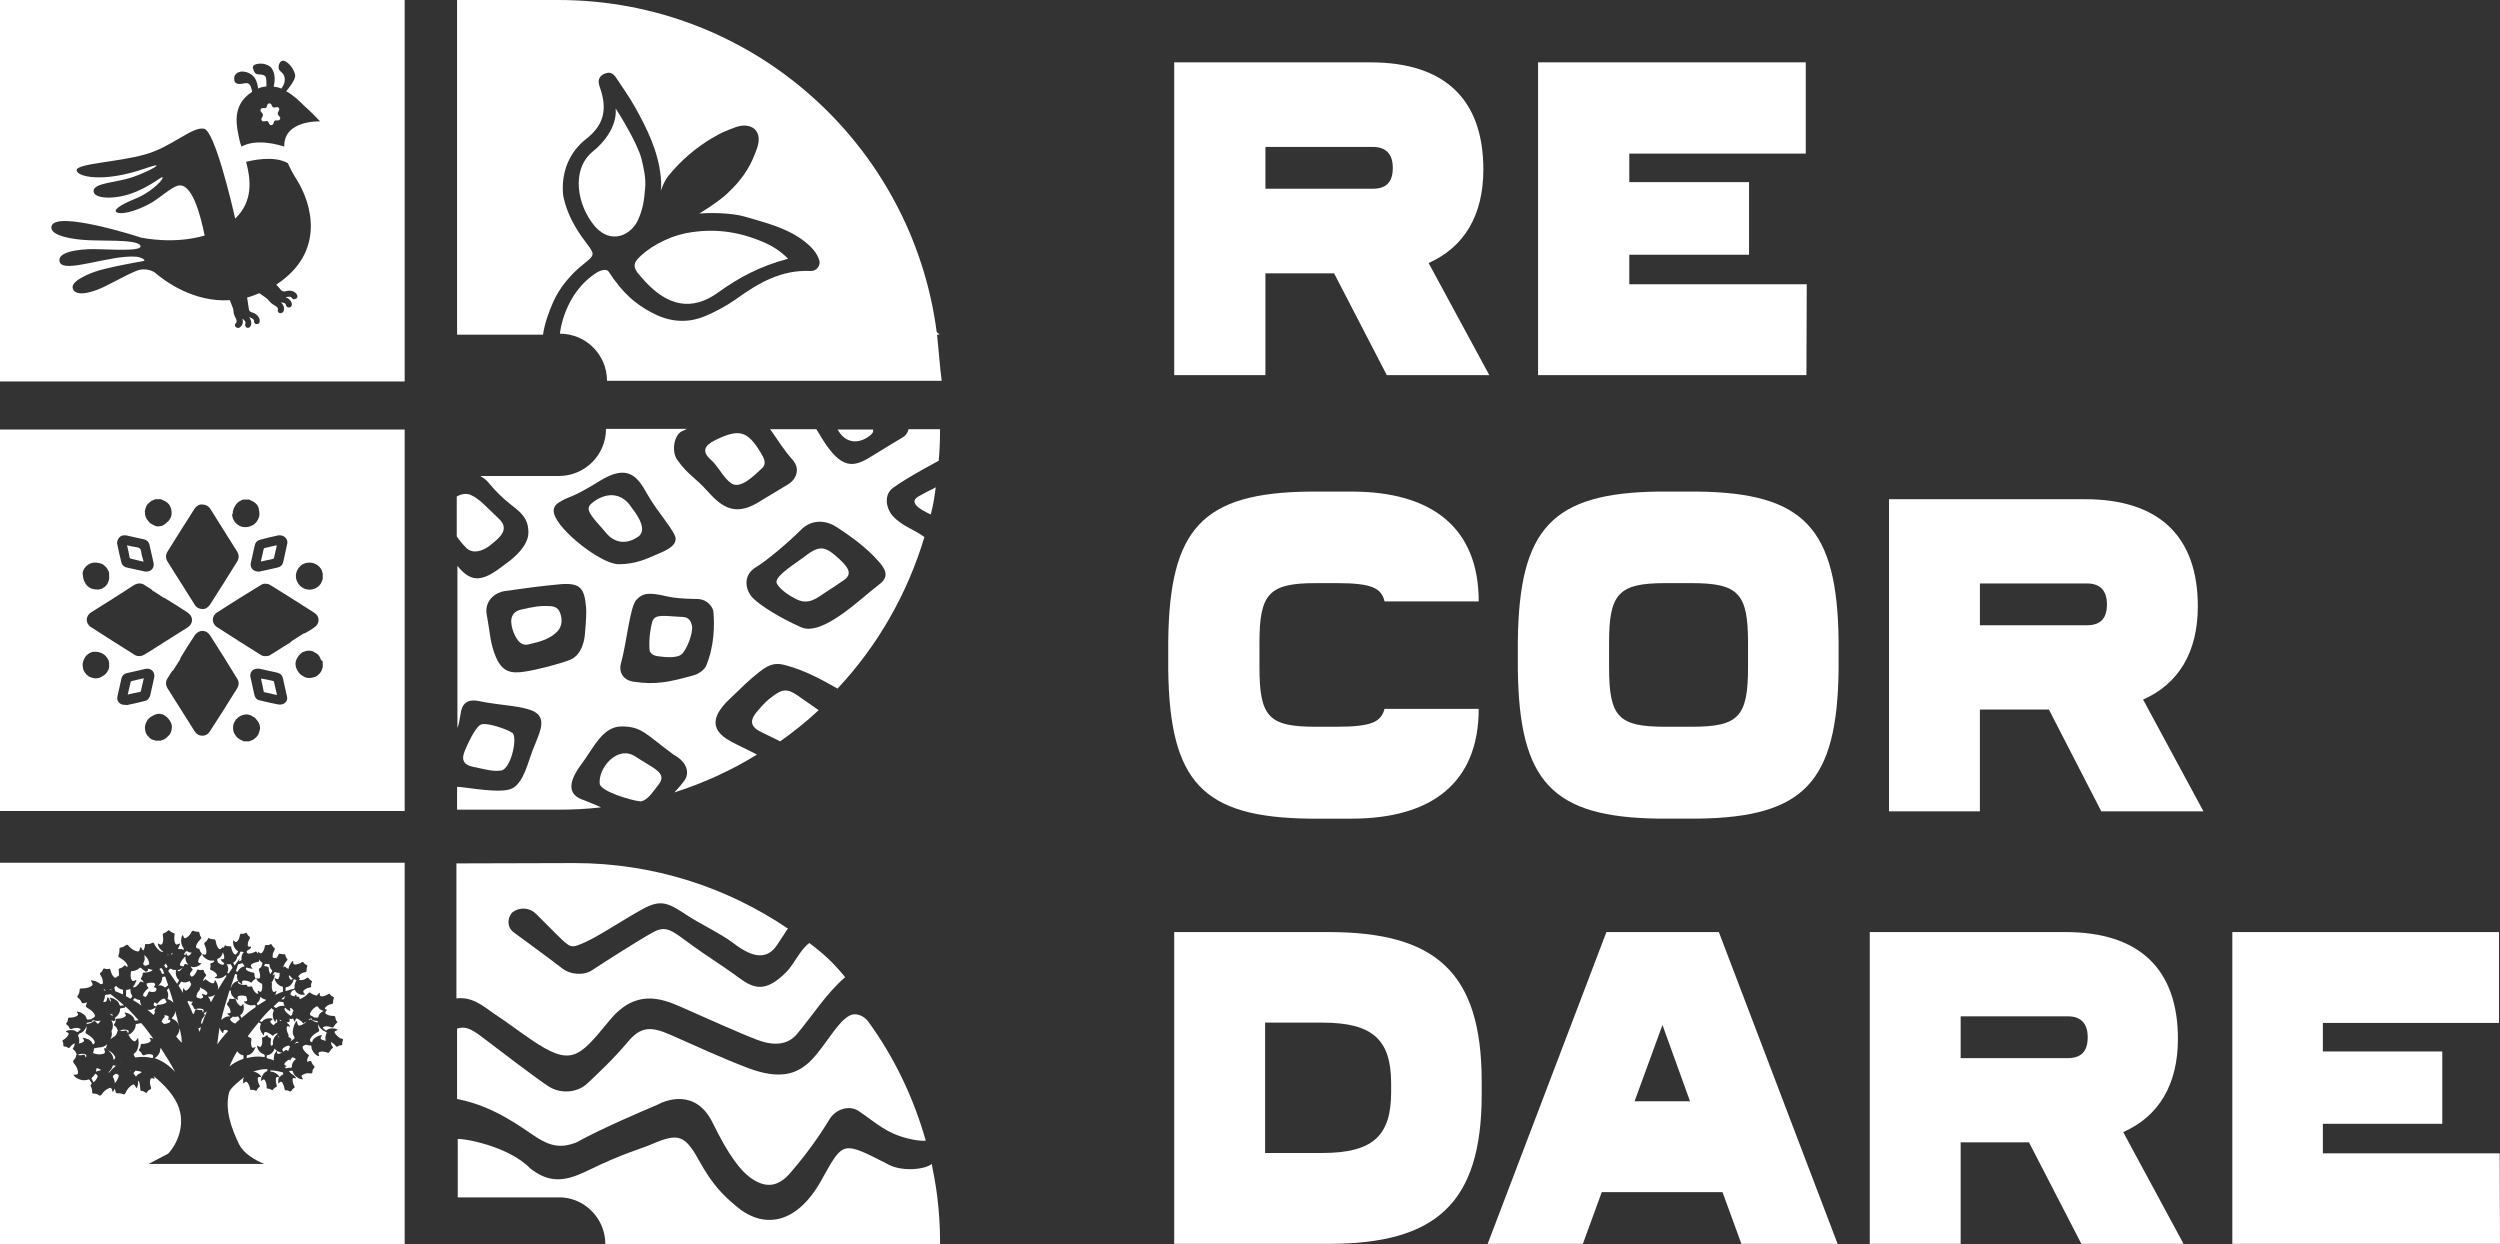 <svg xmlns="http://www.w3.org/2000/svg" xmlns:xlink="http://www.w3.org/1999/xlink" id="Capa_1" x="0px" y="0px" viewBox="0 0 753.7 375.1" style="enable-background:new 0 0 753.7 375.1;" xml:space="preserve"><rect x="0" y="0" width="753.7" height="375.1" fill="#333333" stroke="none"/><style type="text/css">	.st0{fill:#FFFFFF;}</style><g id="Capa_2_00000124136155010279472620000002852326610880059016_">	<g>		<g>			<path class="st0" d="M240.4,180.8c3.6,1.6,6-0.6,8.6-2.3s2.8-1.8,5.4-3.6c2.6-1.8,1.5-3.7-1.3-6.3c-4.1-3.8-5.8-4.5-10.4-0.9    c-2.3,1.8-8.8,5.7-8.6,7.8C234.2,176.7,236.8,179.1,240.4,180.8z"></path>			<path class="st0" d="M147.9,164.3c2.3-1.9,6.1-4.6,2.5-7.9c-3.9-3.7-5.7-5.9-8.5-7.2c-2-0.9-4.2,0.5-4.2,0.5v12    c0,0,1.3,2,3.1,3.7C142.7,167,145.6,166.2,147.9,164.3z"></path>			<path class="st0" d="M199.4,185.7c-1.4,0.1-2.4,0.4-2.8,1.9c-0.4,1.5-1,4.5-0.8,8.1c0,1,0.9,1.9,2.3,2.1s5.5,0.8,7.2-0.4    s3.8-6.8,3.3-8.8c-0.3-1.3-0.9-2.5-2.7-2.6C203.2,185.9,200.9,185.6,199.4,185.7z"></path>			<path class="st0" d="M183.6,161.6c2.6,2.3,5.8,2.3,8.8,0.2c3.4-2.4-1.6-8.2-2-8.8c-2.6-4.1-6.9-4.9-11.2-1.9    c-2.7,1.9-2.4,2.9,1.9,7.7C182,159.7,182.7,160.8,183.6,161.6z"></path>			<path class="st0" d="M280.6,155.1c0.8-3,1.1-5,1.5-8.2c-1.4,0.9-0.8,0.3-5.1,2.7C272.8,151.9,280.1,154.8,280.6,155.1z"></path>			<path class="st0" d="M252.9,130.1c2.1,3.3,5.6,3.9,9,1.5c1-0.7,1.5-1.3,1.3-2.1h-10.7C252.7,129.7,252.8,129.9,252.9,130.1z"></path>			<path class="st0" d="M215.6,132.7c-3.4,1.7-4,3.5-1.3,5.9c2.4,2.1,3.7,5.5,6.3,7.2c2.8,1.7,6.9-2.6,9-4.5    c1.9-1.7,0.4-3.6-0.3-4.9C225.3,129.8,222.8,129.2,215.6,132.7z"></path>			<path class="st0" d="M175.4,241c-4.4-1.7-3.9-5.5-0.2-10.5c3.8-5,6.4-11.6,12.4-11.5s7,2.3,15.6,8.6c3.9,2.1,4.9,5.5,3,7.9    c-1.5,2-2.9,3.4-2.9,3.4c8.8-2.8,17.1-6.6,24.9-11.4c-2.6-1.4-5.3-2.6-7.9-4c-7.1-3.8-4.9-8.4-0.4-12.7s5.6-5.5,9-8.2    s5.3-2.8,8.1-2c5.6,1.5,10.6,4.2,15.5,7c12-12.8,21-28.4,26.2-45.7c-3.3-2.4-6.8-3.3-9.6-6.4c-2.2-2.6-2.5-6.5,0.1-8.4    c4.5-3.3,13.7-8.1,13.8-8.2c0.3-3.1,0.4-6.3,0.4-9.5h-9.5c-0.2,1.1-1,2.1-2,2.6c-2.4,1.4-3.9,2.4-9.2,5.6c-5.3,3.3-9,4.2-15-5.6    c-0.5-0.9-1.1-1.8-1.6-2.6h-13.9c2.2,3.2,4.3,6.5,6.9,9.4c2.1,2.5,1.2,5.7-1.8,7.4c-2.2,1.3-7.1,4.3-7.8,4.7    c-7.3,4.8-11.4,2.5-15.9-2.5s-6-5-9.3-9.6c-2-2.6-1.1-7.4,1.1-8.7c0.6-0.3,1.1-0.5,1.7-0.8h-24.4c0,7.8-6.3,14.2-14.2,14.2h-23.7    c1.1,0.7,1.6,0.9,3,2.6s3.6,4,6.3,6.1s5.3,4,5.2,8.5c-0.1,4.8-6.6,9.1-7,9.4c-6.4,5-9.9,6.1-14.4,0.5v48.8c0,0,0.4-0.4,1-4.4    c0.6-4.1,3.4-4.1,5.7-3.6c5.8,1.3,14.4,1.3,17.3,3.7c2.9,2.4,0.3,6.8-1.4,11.3c-1.3,3.4-2.6,9.3-5.9,11.2s-13.8-0.3-16.8-0.4v6.9    h30.5c4.4,0,8.6-0.2,12.9-0.7C179.3,242.5,177.4,241.8,175.4,241z M227.9,171c3.2-1.9,9.8-7.5,13.3-11c3.7-3.9,8.2-3,11.2-1    s8.5,5.6,12.8,10.6c2.5,2.9,2.4,4.8-0.5,6.9c-5,3.7-16.7,15.5-23.2,12.6s-11.7-6.2-14.2-8.5C224.7,178.3,223.7,173.5,227.9,171z     M210.5,180.6c2.6,0.1,4.5,2.3,4.6,4c0.3,3.9,0.3,10.1-2.2,16.1c-0.2,0.6-1.6,2.3-3.8,2.9c-6.9,1.9-11.3,3-18.2,1.9    c-3.1-0.5-4.4-2.9-3.7-5.5c1.7-6,2.7-17,4.6-19.1s3.6-2.2,7.5-1.5C203.3,180.4,205.9,180.5,210.5,180.6z M169.3,151    c2.6-1.5,3.1-0.8,11.5-6s11.3-1.5,14.3,3.9s8.7,11.5,8.6,13.6c-0.1,2.3-3,3.5-5.8,4.7s-6.2,2.9-11.4,2.9s-18.3-10.2-19.5-15.4    C166.6,152.6,167.9,151.8,169.3,151z M158.1,202.5c-4,0.6-6.6,0.1-8.5-4.2c-1.9-4.4-1.7-6.8-2.9-13.2c-0.6-4.1,2.7-6.5,5.4-6.9    c5.7-0.8,11.4-1.6,17.2-2.1c5.9-0.4,6.9,1.5,7.4,7.1c0.2,2.7-0.4,8.4-0.4,8.4s-0.4,5.7-4.4,7.3    C169,200.1,162.1,201.9,158.1,202.5z"></path>			<path class="st0" d="M142.7,231.2c3.1,0.6,5.8,1.5,8.4,1.1c3-0.5,5.1-10.3,3.3-11.4c-1.7-1.1-7.4-3.1-9.3-2.5    c-1.9,0.6-4.6,7.1-4.9,7.8C139,228.9,139.6,230.6,142.7,231.2z"></path>			<path class="st0" d="M164.7,182.7c-1.7-0.1-3.8,0.2-7.7,1.1c-3.6,0.9-3.2,4.2-2.1,7c1.1,2.7,2.5,3.9,4.3,3.5    c3-0.7,6.2-1.4,8.6-3.7c1.5-1.4,1.9-3.5,1.1-5.7C168.2,182.8,166.6,182.7,164.7,182.7z"></path>			<path class="st0" d="M240.5,209.7c-3.3-2.3-4.8-1.8-7.4,0.1c-1.9,1.4-2.4,1.9-4.6,4.4c-2.2,2.5-2.8,4.6,0.8,6.4    c3.6,1.8,5.9,2.9,5.9,2.9c4.1-2.9,8-6,11.6-9.4C246.8,214.1,243.8,212,240.5,209.7z"></path>			<path class="st0" d="M198.5,236.6c2.9-3.6-1.5-4.9-6.9-8.5s-11.3,3.4-10.8,8.2c0.3,2.3,9.7,5.1,12.3,5.3c0.3-0.1,0.6-0.1,0.8-0.2    C195.7,240.6,197,238.5,198.5,236.6z"></path>		</g>		<g>			<path class="st0" d="M182.5,375.1h100.9c0-0.4,0-0.8,0-1.2c-0.1-0.1-0.1-0.1,0,0c0-4.3-0.3-8.6-0.8-12.8l-0.1-0.8    c-0.4-3.2-1-6.3-1.6-9.4c-1.7,1.6-9.1,2.6-13.6-0.1c-13.1-6.7-13.1-6.7-19,3.8c-8,15.3-18.5,15.8-26.4,9    c-3.8-3.2-7-6.2-11.2-13.8s-6.2-8.3-14.1-4.9c-3.6,1.6-8.4,2.6-19.8,8.2c-6.5,3.1-11.2,3.7-17-0.9c-6.5-6.7-20.3-9.1-21.8-8.8    V361h31.5C176.7,361.5,182.5,367.6,182.5,375.1z"></path>			<path class="st0" d="M244,320.2c-3.8,3.5-8.8,5.5-18.7,1.7c-8.1-3.1-15.2-6.4-23.1-9.9c-6.1-2.7-9.1-2.5-13,2.2    c-4.2,5-9.2,9.7-12.2,12.5s-8,3.1-11.5,0.9s-16-11.8-20.1-14.9c-4-3.1-5.5-3.2-7.6-2.6v21.2c0.1,0,0.3,0.1,0.4,0.1    c11.4,2.3,19.6,9,23.9,11.7s7.5,2.9,11.5,1.4c8.4-4.6,19.4-9.2,24.5-11.4c2.9-1.6,11.7-4.8,16.7,5.3c4.8,9.8,8.5,14.9,12.4,17.3    s7.6,2.2,11.4-2.5c4.4-5.1,8.1-10.2,11.5-15.8c1.7-2.8,5.6-4.4,8.7-2.5c5.7,3.9,8.4,6.7,14.8,8.3c2,0.5,3.8,0.8,5.5,0.7    c-3.7-13.1-9.6-25.3-17.4-36c0,0-1.5-2.1-4-2.1C253.5,305.7,249,315.5,244,320.2z"></path>		</g>		<g>			<path class="st0" d="M28.1,308c0.3-0.3,0.5-0.2,0.8,0.1c0.2,0.2,0.4,0.4,0.6,0.6c0.3-0.2,0.5-0.5,0.7-0.8    c0.1-0.1,0.1-0.2,0.1-0.2c-0.8,0.2-1.7,0.1-2.4-0.2c0,0,0,0,0,0.1c0,0.3-0.1,0.5-0.4,0.5c-0.3,0.1-0.7,0.1-1.1,0.2    c-0.2,0-0.3,0.1-0.3,0.4v0.1c0.1,0,0.1-0.1,0.2-0.1C27,308.6,27.6,308.4,28.1,308z"></path>			<path class="st0" d="M54.2,310.1c-0.1,0.1-0.1,0.1-0.1,0.3c0,0.7-0.5,1.5-1,2.1c0.2,0.2,0.4,0.4,0.6,0.7c0.4,0.4,0.7,0.8,1.1,1.2    c0-0.6-0.1-1.2-0.1-1.8C54.5,311.8,54.4,311,54.2,310.1z"></path>			<path class="st0" d="M28,314.9C28,314.9,28,314.8,28,314.9c0.6-0.3,0.7-0.6,0.4-1.2c-0.5-0.9-1.3-1.4-2.1-1.9    c-0.5-0.3-0.7-0.5-0.4-1c0.2-0.5,0.2-1,0.2-1.5c-0.3,1-1.1,2-2,2.2l0,0c-0.1,0.1-0.3,0.2-0.4,0.4c-0.2,0.1-0.2,0.3-0.1,0.5    c0.3,0.6,0.4,1.5,0.2,2.2c0.3-0.1,0.6-0.1,1-0.3c0.6-0.3,0.7-0.6,0.3-1.1c-0.1-0.1-0.2-0.2-0.1-0.3c0.1-0.1,0.2,0,0.3,0    c0.2,0.1,0.4,0.1,0.7,0.2c0.1,0,0.2,0.1,0.2,0.1C27,313.4,27.7,313.9,28,314.9C28,314.8,28,314.9,28,314.9z"></path>			<path class="st0" d="M28.7,323.7c-0.2,0.4-0.5,0.8-0.9,1.1c-0.2,0.2-0.3,0.3-0.1,0.6c0.2,0.3,0.3,0.6,0.5,0.9    c0.4-0.3,0.7-0.7,1-1.2C29.6,324.4,29.5,324.1,28.7,323.7z"></path>			<path class="st0" d="M25.6,317.8c-0.7-0.2-1.5-0.1-2.1,0.2c-0.1,0-0.1,0-0.2,0l0,0c0.6,0.2,1.2,0.2,1.7,0c0.4-0.1,0.5,0,0.7,0.4    c0.1,0.2,0.1,0.3,0.2,0.5c0-0.1,0.1-0.2,0.1-0.3C26.1,318.2,26,317.9,25.6,317.8z"></path>			<path class="st0" d="M33.9,306.2l0.1-0.1c0-0.2-0.2-0.3-0.5-0.4c-0.1,0-0.3,0-0.4-0.1c0,0.1,0.1,0.1,0.2,0.2    C33.6,306.1,33.7,306.2,33.9,306.2C33.9,306.3,33.9,306.3,33.9,306.2z"></path>			<path class="st0" d="M34.8,298.9c0.1,0,0.3,0.1,0.4,0.1c0.6,0.3,1.2,0.5,1.9,0.8c0-0.4,0-0.7,0-1.1c0-0.3-0.1-0.4-0.4-0.4    c-0.6-0.1-1.2-0.5-1.7-1.1c-0.1,0.1-0.3,0.3-0.4,0.4c-0.2,0.1-0.2,0.2-0.1,0.4C34.6,298.4,34.7,298.6,34.8,298.9z"></path>			<path class="st0" d="M32.3,301.1c0-0.2,0-0.4,0.2-0.4s0.2,0.2,0.3,0.3c0.1,0.3,0.3,0.5,0.4,0.8c0,0,0,0.1,0.1,0.2    c0.2-0.2,0.2-0.5-0.1-0.9c-0.1-0.1-0.2-0.2-0.1-0.3c0.1-0.1,0.2,0,0.3,0c0.2,0.1,0.4,0.1,0.7,0.2c0.1,0,0.2,0.1,0.2,0.1    c0.8,0.4,1.5,0.9,1.7,1.8c0.1,0.2,0.2,0.3,0.4,0.3c0.3-0.1,0.7-0.1,1-0.1c-1.3-1.2-2.7-2.3-4.1-3.4c-0.4,0.1-0.9,0.2-1.3,0.2    c-0.3,0-0.4,0.2-0.4,0.5c0,0.5-0.2,1.1-0.5,1.6C31.8,302.2,32.2,302,32.3,301.1z"></path>			<path class="st0" d="M31.8,298.6h0.1c-0.2-0.2-0.5-0.3-0.7-0.5c0,0.1,0,0.1,0.1,0.2C31.4,298.6,31.6,298.7,31.8,298.6z"></path>			<path class="st0" d="M33.7,298.6C33.7,298.5,33.7,298.5,33.7,298.6c-0.1-0.3-0.2-0.4-0.5-0.3c-0.1,0-0.2,0-0.3,0    c0.1,0,0.2,0.1,0.3,0.1C33.4,298.4,33.6,298.4,33.7,298.6z"></path>			<path class="st0" d="M42.6,323.1c-0.6-0.1-1.2-0.3-1.8-0.3c-0.1,0.2-0.2,0.3-0.4,0.5s-0.2,0.4,0.1,0.6c0.2,0.2,0.3,0.5,0.5,0.7    c0.3-0.5,0.7-0.9,1.4-1.1C42.6,323.4,42.7,323.3,42.6,323.1L42.6,323.1z"></path>			<path class="st0" d="M45.7,317.9c-0.7-0.2-1.5-0.1-2.1,0.2c-0.4,0.1-0.6,0.1-0.8-0.3c-0.1-0.4-0.4-0.7-0.8-1    c-0.2-0.1-0.2-0.2-0.1-0.4c0.3-0.4,0.5-0.8,0.5-1.3c0-0.3,0.2-0.4,0.5-0.4c0.7,0,1.4-0.1,2-0.4s0.7-0.6,0.3-1.1    c-0.1-0.1-0.2-0.2-0.1-0.3c0.1-0.1,0.2,0,0.3,0c0.2,0.1,0.4,0.1,0.7,0.2c0,0,0,0,0.1,0c-0.8-1.1-1.6-2.1-2.4-3.2    c-0.4-0.5-0.8-1-1.3-1.5c-0.1,0.1-0.1,0.1-0.2,0.1c-0.4,0.1-0.7,0.1-1.1,0.2c-0.2,0-0.3,0.1-0.3,0.4c0,1.1-1.1,2.5-2.1,2.8h-0.1    c0.3,0.6,0.6,1.1,1.1,1.6c0.6,0.6,1,0.6,1.5-0.2c0.1-0.1,0.1-0.4,0.3-0.3c0.1,0,0.1,0.2,0.1,0.4c0,0.3,0.1,0.6,0.1,0.9    c0,0.1,0,0.2,0,0.3c-0.1,1.2-0.3,2.2-1.3,3c-0.2,0.2-0.3,0.3-0.1,0.6c0.1,0.2,0.2,0.4,0.4,0.6c1.9-0.3,3.6-0.2,5.2,0.2    c0-0.1,0.1-0.1,0.1-0.2C46.3,318.2,46.1,318,45.7,317.9z"></path>			<path class="st0" d="M48.3,316.4c0,1-0.8,2.2-1.7,2.6c2.4,0.8,4.5,2.3,6.2,4.2c-1.3-2.5-2.8-4.9-4.3-7.2    C48.3,316.1,48.3,316.2,48.3,316.4z"></path>			<path class="st0" d="M46.7,305c-0.2-0.1-0.2-0.2-0.1-0.4c0.2-0.3,0.3-0.6,0.4-0.9c-0.2,0.1-0.3,0.2-0.5,0.3    c-0.1,0-0.1,0.1-0.2,0.1c-0.6,0.3-1.2,0.5-1.9,0.3c0.7,0.5,1.3,1,1.9,1.6c0.2-0.3,0.3-0.5,0.4-0.8    C46.8,305.1,46.8,305.1,46.7,305z"></path>			<path class="st0" d="M39,322.7c0.2,0.1,0.4,0.1,0.5,0C39.3,322.7,39.1,322.7,39,322.7L39,322.7z"></path>			<path class="st0" d="M34.9,323.7L34.9,323.7c-0.3,0.2-0.5,0.4-0.7,0.5c-0.2,0.2-0.2,0.4-0.1,0.6c0.3,0.5,0.5,1.1,0.5,1.8    c0.4-0.5,0.8-1,1-1.6C36,324.2,35.8,323.9,34.9,323.7z"></path>			<path class="st0" d="M38.3,310.5c-0.7-0.2-1.5-0.1-2.1,0.2c-0.1,0-0.1,0-0.2,0l0,0c0.6,0.2,1.2,0.2,1.7,0c0.4-0.1,0.5,0,0.7,0.4    c0.1,0.2,0.1,0.3,0.2,0.5c0-0.1,0.1-0.2,0.1-0.3C38.9,310.8,38.8,310.6,38.3,310.5z"></path>			<path class="st0" d="M34.2,319.5L34.2,319.5c0.6-0.3,0.7-0.6,0.4-1.1c-0.5-0.9-1.3-1.4-2.1-1.9c-0.5-0.3-0.7-0.5-0.4-1    c0.1-0.2,0.2-0.5,0.2-0.7l-0.1,0.1c-0.6,0.6-1.6,0.9-2.5,0.9l0,0c-0.3,0.1-0.7,0.1-1.1,0.2c-0.2,0-0.3,0.1-0.3,0.4    s-0.1,0.7-0.3,1.1h0.1c0.9,0.3,1.7,0.5,2.6,0.3c0.9-0.1,1.1-0.4,0.8-1.3c-0.1-0.2-0.2-0.3,0-0.5c0.1-0.1,0.3,0,0.4,0.1    c0.2,0.2,0.5,0.3,0.7,0.5c0.1,0.1,0.2,0.1,0.2,0.2C33.5,317.5,34.2,318.3,34.2,319.5z"></path>			<path class="st0" d="M34.4,321.2c-0.3-0.1-0.4,0-0.5,0.4c-0.2,0.6-0.7,1.2-1.2,1.7c0.1,0,0.1,0.1,0.2,0.1    c0.6-0.8,1.3-1.5,2.1-2.1C34.7,321.3,34.6,321.3,34.4,321.2z"></path>			<path class="st0" d="M36.2,320.5c0.1,0,0.1-0.1,0.2-0.1C36.2,320.4,36.2,320.4,36.2,320.5C36.1,320.4,36.1,320.4,36.2,320.5z"></path>			<path class="st0" d="M26,319.1C26,319.2,26,319.2,26,319.1c0.1,0,0.1,0,0.2,0C26.1,319.1,26.1,319.1,26,319.1    C26,319.2,26,319.1,26,319.1z"></path>			<path class="st0" d="M53.9,295.7c0.1-0.2,0.1-0.3-0.1-0.4c-0.7-0.6-1-1.9-0.7-2.9c-0.5,0.1-1,0-1.5-0.3c-0.2-0.1-0.3-0.1-0.5,0.1    c-0.1,0.2-0.2,0.3-0.4,0.5c0.9,1.3,1.8,2.6,2.7,3.9C53.6,296.3,53.7,296,53.9,295.7z"></path>			<path class="st0" d="M51.7,307c0.1,0,0.1,0,0.2,0.1c0.1,0,0.2,0.1,0.2,0.1c0.8,0.4,1.5,0.9,1.7,1.8c0,0.1,0.1,0.2,0.1,0.2    c-0.3-1.5-0.7-3-1.1-4.5l0,0C52.9,305.5,52.4,306.4,51.7,307z"></path>			<path class="st0" d="M52.2,287.3c-0.1,0-0.2,0.1-0.3,0.1c-0.2,0-0.3,0.1-0.3,0.4c0,0,0,0,0,0.1C51.8,287.7,52,287.5,52.2,287.3z"></path>			<path class="st0" d="M50.4,298.7c0.4,0.7,0.4,1.7,0.1,2.5c0.1,0,0.2,0.1,0.3,0.1s0.2,0.1,0.2,0.1c0.5,0.2,0.9,0.5,1.3,0.9    c-0.4-1.5-0.9-3-1.4-4.4c-0.1,0.1-0.3,0.3-0.4,0.4C50.3,298.4,50.3,298.5,50.4,298.7z"></path>			<path class="st0" d="M50.6,288l0.1,0.1c0-0.1,0-0.2,0-0.3c0-0.2-0.1-0.2-0.1-0.3v0.1C50.6,287.7,50.6,287.9,50.6,288z"></path>			<path class="st0" d="M48.7,308c0.2,0.2,0.5,0.4,0.7,0.7c0.5,0,0.9-0.1,1.4-0.3c0.6-0.3,0.7-0.5,0.4-1c-0.1,0-0.2,0.1-0.3,0.1    c-0.2,0.1-0.2,0-0.2-0.2c0-0.1,0.1-0.2,0.1-0.3c0.2-0.4,0-0.7-0.4-0.8c-0.3-0.1-0.6-0.1-0.9-0.1c0,0,0,0,0,0.1    c0.2,0.2,0.2,0.4,0,0.6C49.1,307.1,48.9,307.5,48.7,308z"></path>			<path class="st0" d="M55.9,288c0-0.2,0.1-0.3,0.1-0.5c0.1-0.2,0.1-0.2,0.2,0c0.1,0.1,0.1,0.2,0.1,0.3c0.2,0.4,0.4,0.4,0.8,0.2    c0.3-0.2,0.5-0.5,0.7-0.8c-0.4,0-0.9-0.1-1.3-0.4c-0.2-0.1-0.3-0.1-0.5,0.1s-0.3,0.4-0.5,0.7c0.1,0.1,0.1,0.2,0.1,0.3    C55.8,287.9,55.9,288,55.9,288z"></path>			<path class="st0" d="M54.3,292.6c0.3-0.3,0.6-0.6,0.8-0.9c0,0-0.1,0-0.1,0.1c-0.2,0.1-0.4,0.2-0.6,0.4c-0.1,0-0.2,0.1-0.2,0.1    c-0.2,0.1-0.4,0.1-0.7,0.2c0,0,0,0,0,0.1C53.8,292.8,54,292.9,54.3,292.6z"></path>			<path class="st0" d="M66.6,289.4c-0.1-0.2,0-0.2,0.1-0.2s0.2,0,0.3,0c0.4,0,0.6-0.1,0.6-0.5c0-0.6-0.2-1.1-0.4-1.6    c-0.2,0.8-0.6,1.6-1.5,1.9c-0.2,0.1-0.3,0.2-0.2,0.5c0.1,0.2,0.1,0.4,0.2,0.7c0.3,0.2,0.7,0.5,1.1,0.6c0.5,0.2,0.7,0,0.8-0.4    C67.2,290.1,66.8,289.8,66.6,289.4z"></path>			<path class="st0" d="M55,291.3c0.1,0,0.3,0,0.3,0.1c0.1-0.1,0.1-0.3,0.2-0.4c0.1-0.4,0.3-0.5,0.7-0.3c0.2,0.1,0.4,0.1,0.6,0.1    c0,0,0-0.1-0.1-0.1c-0.6-0.5-0.9-1.5-0.8-2.4c0,0.1-0.1,0.1-0.2,0.2c-0.5,0.5-1,1.1-1.3,1.8C54.1,290.9,54.2,291.2,55,291.3z"></path>			<path class="st0" d="M44.2,296.5c0,0.4,0.1,0.8,0.4,1.1c0.2,0.3,0.1,0.4-0.1,0.5c-0.5,0.4-0.9,0.9-1.2,1.4    c-0.3,0.6-0.2,0.8,0.4,1c0.1,0,0.2,0,0.2,0.1c0.4-0.4,0.6-0.8,0.8-1.3c0.1-0.4,0.3-0.5,0.7-0.3c0.3,0.1,0.7,0.1,1.1,0    c0.1,0,0.2,0,0.2,0c0.1-0.1,0.2-0.2,0.3-0.3c0.3-0.5,0.3-0.8-0.3-1c-0.1,0-0.3,0-0.3-0.2c0-0.1,0.1-0.1,0.2-0.2l0,0    c0-0.1,0.1-0.1,0.1-0.2c0.2-0.4,0-0.7-0.4-0.8C45.6,296.2,44.9,296.3,44.2,296.5z"></path>			<path class="st0" d="M40.8,301c-0.2-0.1-0.3-0.1-0.4,0.1c-0.1,0.1-0.2,0.2-0.3,0.4c0.9,0.5,1.8,1.1,2.6,1.7    c-0.3-0.5-0.5-1.1-0.5-1.7C41.8,301.4,41.3,301.4,40.8,301z"></path>			<path class="st0" d="M43.4,290.9c0.1,0.1,0.2,0.2,0.3,0.3c0,0,0.1-0.1,0.2-0.1c0.1,0,0.3,0,0.4-0.1c0.6-0.1,0.8-0.4,0.6-1    c-0.2-0.8-0.7-1.5-1.4-2.1c0.2,0.8,0.2,1.7-0.3,2.5C43.1,290.6,43.2,290.8,43.4,290.9z"></path>			<path class="st0" d="M50.4,291.6c0.2-0.2,0.1-0.3,0-0.5s-0.3-0.4-0.4-0.6c-0.1,0.1-0.2,0.2-0.3,0.3c-0.1,0.1-0.1,0.2-0.2,0.3    c0.2,0.3,0.4,0.6,0.6,0.8C50.3,291.8,50.3,291.7,50.4,291.6z"></path>			<path class="st0" d="M39.8,300.6c0.1-0.2,0.1-0.3,0-0.5c-0.4-0.5-0.5-1.3-0.5-2c-0.3,0.2-0.6,0.3-1,0.3c-0.3,0-0.3,0.1-0.3,0.4    c0,0.4,0,0.8,0,1.2c0,0.1,0,0.2-0.1,0.3c0.5,0.2,1,0.5,1.4,0.8C39.5,300.9,39.7,300.7,39.8,300.6z"></path>			<path class="st0" d="M40.7,295.6c0.1-0.1,0.3-0.2,0.4-0.1c0.1,0.1,0,0.2-0.1,0.4c-0.1,0.2-0.2,0.5-0.3,0.7c0,0.1-0.1,0.2-0.1,0.2    c-0.2,0.2-0.3,0.5-0.5,0.7c0.1,0.2,0.3,0.2,0.6,0.1c0.6-0.3,1-0.8,1.4-1.4c0.2-0.3,0.4-0.4,0.7-0.2c0.2,0.1,0.4,0.2,0.5,0.2    c-0.1-0.4-0.4-0.7-0.7-0.9c-0.2-0.1-0.2-0.2-0.1-0.4c0.3-0.4,0.5-0.8,0.5-1.3c0-0.3,0.2-0.4,0.5-0.4c0.7,0,1.4-0.1,2-0.4    c0.3-0.1,0.4-0.2,0.5-0.4c-0.5-0.1-1-0.2-1.5-0.4c0.2,0.2,0.2,0.4,0,0.7c-0.2,0.3-0.5,0.3-0.8,0.1c-0.4-0.3-0.7-0.6-1.1-0.9    c-0.2-0.2-0.4-0.2-0.6,0c-0.6,0.6-1.6,0.9-2.5,0.9c-0.1,0.7-0.2,1.5,0,2.2C39.8,295.8,40,295.9,40.7,295.6z"></path>			<path class="st0" d="M49.6,297.6c0.1,0.1,0.3,0.1,0.4,0c0.2-0.2,0.5-0.4,0.7-0.6c-0.3-0.9-0.6-1.8-0.9-2.6    c-0.2,0-0.4,0.1-0.6,0.1c-0.2,0-0.3,0.1-0.3,0.4c0,0.8-0.5,1.7-1.2,2.2C48.4,297,49,297.1,49.6,297.6z"></path>			<path class="st0" d="M36.2,304.3c0,1-0.8,2.1-1.6,2.6c0.2,0.2,0.3,0.5,0.1,0.7c-0.2,0.3-0.5,0.3-0.8,0.1c-0.1,0-0.1-0.1-0.2-0.2    c-0.1,0.1-0.1,0.2,0,0.4c0.5,0.8,0.4,2.1-0.1,2.9c0.2,0.8,0.2,1.6-0.3,2.4c0.3-0.1,0.6-0.3,0.8-0.5s0.3-0.2,0.4-0.2    c0-0.1,0.1-0.1,0.2-0.2c0.4-0.3,0.6-0.9,0.7-1.4c0-0.1,0.1-0.2,0.2-0.3c-0.1,0-0.2-0.1-0.3-0.4c-0.1-0.4-0.4-0.7-0.8-1    c-0.2-0.1-0.2-0.2-0.1-0.4c0.3-0.4,0.5-0.8,0.5-1.3c0-0.3,0.2-0.4,0.5-0.4c0.7,0,1.4-0.1,2-0.4s0.7-0.6,0.3-1.1    c-0.1-0.1-0.2-0.2-0.1-0.3c0.1-0.1,0.2,0,0.3,0c0.2,0.1,0.4,0.1,0.7,0.2c0.1,0,0.2,0.1,0.2,0.1c0.8,0.4,1.5,0.9,1.7,1.8    c0.1,0.2,0.2,0.3,0.4,0.3c0.3-0.1,0.6-0.1,0.9-0.1c-1.3-1.5-2.6-2.9-4-4.2c0,0.2-0.1,0.4-0.3,0.4c-0.3,0.1-0.7,0.1-1.1,0.2    C36.3,303.9,36.2,304.1,36.2,304.3z"></path>			<path class="st0" d="M48.7,293.3c0.1,0.2,0.2,0.3,0.4,0.3c0.1,0,0.3,0,0.4-0.1c-0.1-0.4-0.3-0.7-0.4-1.1    c-0.1-0.1-0.2-0.2-0.2-0.3c-0.2-0.3-0.4-0.3-0.6-0.1c-0.1,0.1-0.2,0.1-0.3,0.1C48.3,292.4,48.6,292.8,48.7,293.3z"></path>			<path class="st0" d="M46.5,302.2c0,0.1-0.1,0.2-0.1,0.3c-0.2,0.6,0,0.8,0.6,0.9c0,0,0.1,0,0.2,0c0,0,0,0,0-0.1    c0-0.3,0.2-0.4,0.5-0.4c0.7,0,1.4-0.1,2-0.4c0.5-0.2,0.6-0.4,0.5-0.7l0,0c-0.1,0.1-0.2,0.1-0.2,0s0-0.2-0.1-0.3    c-0.1-0.4-0.3-0.5-0.7-0.4c-0.6,0.2-1.1,0.7-1.5,1.2c-0.2,0.3-0.4,0.4-0.7,0.1C46.8,302.3,46.7,302.2,46.5,302.2z"></path>			<path class="st0" d="M30.2,322.4c-0.3-0.2-0.7-0.3-1.1-0.4c0,0.4-0.1,0.8-0.2,1.1c0.2-0.1,0.4-0.1,0.5-0.2c0.1,0,0.2,0,0.3-0.1    c0.2,0,0.5-0.1,0.7-0.1C30.4,322.6,30.3,322.5,30.2,322.4z"></path>			<path class="st0" d="M70.9,308.6c0.5-0.4,0.9-0.9,1.4-1.3c-0.1-0.2-0.3-0.5-0.4-0.7s-0.2-0.2-0.4-0.1c-0.4,0.1-0.9,0.1-1.4,0    c0,0,0,0.1-0.1,0.2s-0.2,0.1-0.3,0.2c-0.4,0.2-0.4,0.5-0.1,0.8C69.9,308.1,70.4,308.4,70.9,308.6z"></path>			<path class="st0" d="M82.6,319.7c-0.2-0.9,0.1-2.2,0.8-2.8c0.1,0,0.1-0.1,0.1-0.1c-0.3-0.2-0.5-0.4-0.7-0.7    c-0.1,0.2-0.1,0.3-0.2,0.5c0,0.1-0.1,0.1-0.1,0.2c-0.5,0.7-1,1.2-1.8,1.3c-0.2,0-0.3,0.1-0.3,0.3c0,0.2,0,0.4,0,0.6    c0.5,0.1,1,0.3,1.4,0.4C82,319.4,82.3,319.6,82.6,319.7z"></path>			<path class="st0" d="M73.1,318.1c-0.6-0.1-1.2-0.6-1.6-1.2c-0.9,1.5-1.7,3.1-2.3,4.6c1.2-1,2.7-1.8,4.2-2.3c0-0.3,0-0.6,0-0.9    C73.4,318.2,73.4,318.1,73.1,318.1z"></path>			<path class="st0" d="M81.4,312.9c0.3,0.1,0.3,0.2,0.3,0.5c-0.1,0.6-0.2,1.2,0,1.9c0.1-0.1,0.3-0.1,0.4-0.2    c0.2-0.1,0.2-0.2,0.2-0.4c-0.2-1,0.5-2.4,1.3-2.9h0.1c0-0.1-0.1-0.2-0.1-0.3c0,0,0,0-0.1,0c-0.4,0.1-0.8,0.3-1,0.6    c-0.2,0.2-0.3,0.2-0.5,0c-0.5-0.4-1-0.7-1.6-0.9c-0.6-0.2-0.8,0-0.8,0.6c0,0.1,0,0.3-0.1,0.3s-0.2-0.1-0.2-0.2    c-0.1-0.2-0.2-0.3-0.4-0.5c0-0.1-0.1-0.1-0.1-0.2c-0.4-0.7-0.6-1.5-0.2-2.3c0.1-0.2,0-0.3-0.1-0.4c-0.2-0.1-0.4-0.2-0.5-0.3    c-0.3,0.4-0.6,0.7-0.9,1.1c-0.8,1-1.6,2-2.4,3.1c0.2,0.2,0.5,0.4,0.8,0.5s0.3,0.2,0.3,0.5c-0.1,0.6-0.2,1.3,0,1.9    c0.1,0.6,0.4,0.7,0.9,0.5c0.1,0,0.2-0.2,0.3-0.1c0.1,0.1,0,0.2-0.1,0.3c-0.1,0.2-0.2,0.4-0.3,0.6c0,0.1-0.1,0.1-0.1,0.2    c-0.5,0.7-1,1.2-1.8,1.3c-0.2,0-0.3,0.1-0.3,0.3c0,0.2,0,0.4,0,0.6c1.8-0.5,3.6-0.6,5.4-0.3c0-0.2,0-0.3,0-0.5s-0.1-0.3-0.3-0.4    c-1-0.2-1.9-1.4-2-2.4c0-0.2,0-0.2,0.2-0.1c0.1,0,0.2,0.1,0.3,0.2c0.4,0.2,0.6,0.2,0.8-0.2c0.3-0.6,0.3-1.3,0.2-2    c0-0.4,0-0.6,0.4-0.6c0.4-0.1,0.7-0.3,0.9-0.5c0.1-0.1,0.2-0.2,0.4,0C80.7,312.5,81,312.8,81.4,312.9z"></path>			<path class="st0" d="M77,303.1c-0.1-0.2-0.2-0.2-0.4-0.1c-0.9,0.3-2.4-0.1-3-0.9c-0.1-0.1-0.1-0.2,0.1-0.2c0.1,0,0.2,0,0.3,0    c0.4,0,0.6-0.2,0.5-0.6s-0.2-0.7-0.3-1c-0.1,0-0.1,0-0.2,0c-0.6-0.2-1.2-0.2-1.8-0.1c-0.6,0.1-0.7,0.3-0.5,0.9    c0,0.1,0.1,0.2,0,0.3c-0.1,0.1-0.2,0-0.3-0.1c-0.2-0.1-0.4-0.2-0.5-0.3c-0.1,0-0.1-0.1-0.2-0.1c-0.6-0.5-1.1-1.1-1.1-2    c0-0.2-0.1-0.3-0.3-0.3c0,0,0,0-0.1,0c-0.9,2.9-1.8,5.8-2.5,8.8c0.1,0,0.2,0,0.3-0.1c0.5-0.6,1.6-1,2.5-0.9    c-0.4-0.2-0.7-0.4-0.9-0.7c-0.1-0.1-0.1-0.2,0.1-0.2c0.1,0,0.2,0,0.3,0c0.4,0,0.6-0.2,0.5-0.6c-0.1-0.7-0.4-1.3-0.9-1.8    c-0.2-0.3-0.3-0.5,0-0.8c0.3-0.2,0.4-0.6,0.5-1c0.1-0.2,0.1-0.3,0.3-0.2c0.4,0.1,0.8,0.1,1.2,0c0.3-0.1,0.4,0,0.5,0.3    c0.2,0.6,0.5,1.2,1,1.6c0.4,0.4,0.7,0.4,1-0.1c0.1-0.1,0.1-0.3,0.2-0.2c0.1,0,0.1,0.2,0.1,0.3c0,0.2,0.1,0.4,0.1,0.6    c0,0.1,0,0.1,0,0.2c0,0.8-0.2,1.6-0.9,2.1c-0.2,0.1-0.2,0.2-0.1,0.4c0.1,0.2,0.2,0.4,0.3,0.6c1.4-1.2,2.8-2.3,4.3-3.3    C77.1,303.4,77,303.2,77,303.1z"></path>			<path class="st0" d="M67.3,311.2c0,0.1,0,0.3-0.1,0.3s-0.2-0.1-0.2-0.2c-0.1-0.2-0.2-0.3-0.4-0.5c0-0.1-0.1-0.1-0.1-0.2    c-0.1-0.3-0.3-0.6-0.3-0.9c-0.3,1.7-0.5,3.5-0.7,5.2c1-1.5,2.1-2.8,3.3-4.1c-0.2-0.1-0.4-0.2-0.6-0.3    C67.6,310.4,67.4,310.6,67.3,311.2z"></path>			<path class="st0" d="M72.9,290.4c-0.3,0.1-0.6,0.2-0.9,0.3c-0.1,0-0.1,0-0.2,0c-0.2,0.7-0.5,1.4-0.7,2.1c0.1,0,0.2,0.1,0.3,0.1    c0.2,0.1,0.3,0,0.4-0.2c0.3-0.7,1.2-1.3,2-1.4c-0.2-0.2-0.4-0.4-0.5-0.7C73.2,290.4,73.1,290.4,72.9,290.4z"></path>			<path class="st0" d="M71.2,293.7c-0.1,0-0.2-0.1-0.3-0.1c-0.5,1.4-0.9,2.8-1.4,4.2c0.1,0,0.2-0.1,0.2-0.2    c0.2-0.9,1.2-1.7,2.1-1.9c-0.3-0.5-0.4-1-0.3-1.6C71.4,293.8,71.4,293.7,71.2,293.7z"></path>			<path class="st0" d="M76.9,295.2c-0.4,0.2-0.7,0.5-0.9,0.8c-0.1,0.3-0.3,0.3-0.5,0.1c-0.6-0.3-1.2-0.5-1.8-0.5    c-0.6,0-0.8,0.2-0.7,0.8c0,0.1,0.1,0.3,0,0.3c-0.1,0.1-0.2-0.1-0.3-0.1c-0.2-0.1-0.3-0.3-0.5-0.4c-0.1,0-0.1-0.1-0.2-0.2    c0-0.1-0.1-0.1-0.1-0.2l0,0c-0.2,0.4-0.2,0.6,0.2,0.8c0.6,0.3,1.2,0.4,1.9,0.3c0.4,0,0.5,0,0.6,0.5l0,0c0.3,0.1,0.7,0.1,1,0    s0.4,0,0.5,0.3c0.2,0.6,0.5,1.2,1,1.6c0.3,0.3,0.6,0.4,0.8,0.2c-0.1-0.2-0.2-0.4-0.2-0.6s0-0.2,0.2-0.2c0.1,0,0.2,0.1,0.3,0.2    c0.1,0,0.1,0,0.1,0.1c0,0,0,0,0.1,0l0,0c0.2,0.1,0.4-0.1,0.5-0.4c0.2-0.6,0.2-1.3,0.1-2c-0.8-0.3-1.5-0.9-1.7-1.5    c-0.1-0.2,0-0.2,0.1-0.2s0.2,0.1,0.3,0.1c0.4,0.1,0.6,0,0.7-0.4c0.1-0.7-0.1-1.3-0.3-2c-0.1-0.3-0.1-0.5,0.2-0.7    c0.2-0.1,0.4-0.3,0.5-0.4v-0.1c0.1-0.3,0.2-0.6,0.3-0.9c0.1-0.2,0-0.3-0.2-0.4c-0.3-0.2-0.6-0.5-0.8-0.9c0,0.1,0,0.3,0,0.4    c0,0.3-0.1,0.4-0.4,0.4c-0.6,0.1-1.2,0.3-1.7,0.6c-0.5,0.3-0.5,0.6-0.1,1.1c0.1,0.1,0.2,0.2,0.2,0.3c0,0.1-0.2,0.1-0.3,0    c-0.2,0-0.4,0-0.6-0.1c-0.1,0-0.1,0-0.2,0c-0.2-0.1-0.5-0.2-0.7-0.2c-0.3,0.3-0.3,0.5,0.1,0.8c0.5,0.4,1.2,0.6,1.8,0.7    c0.4,0,0.5,0.1,0.5,0.6c0,0.4,0.1,0.7,0.3,1.1C77.1,295,77.1,295.1,76.9,295.2z"></path>			<path class="st0" d="M70.7,291.1c0.5-0.7,1.1-1.4,1.6-2.2c-0.1,0.3-0.2,0.6-0.3,0.9c0.2-0.1,0.4-0.1,0.6-0.2s0.3-0.2,0.2-0.4    c-0.1-0.7,0.2-1.6,0.7-2.2c-0.2,0-0.4,0-0.7-0.1c-0.2-0.1-0.3,0-0.4,0.2c-0.1,0.3-0.2,0.6-0.4,0.9c-0.1,0.2-0.2,0.3-0.4,0.3    c-0.2,0.7-0.4,1.4-1.1,1.8c-0.2,0.1-0.2,0.2-0.1,0.4C70.6,290.8,70.6,290.9,70.7,291.1z"></path>			<path class="st0" d="M68.6,293c-0.1,0.2-0.1,0.3,0.1,0.4c0.1,0,0.1,0.1,0.2,0.1c0.4-0.6,0.8-1.2,1.2-1.7l0,0    c-0.1-0.3-0.2-0.6-0.4-0.9c-0.1-0.2-0.2-0.3-0.4-0.2c-0.3,0.1-0.7,0-1-0.1c0,0,0,0.1,0.1,0.1C68.8,291.5,69,292.2,68.6,293z"></path>			<path class="st0" d="M85.3,323.3c-1.2-0.3-2.5-0.6-3.8-0.6v0.1c0,0.2,0.1,0.3,0.3,0.3c0.9,0,2.1,0.8,2.5,1.7    c0.2-0.4,0.5-0.6,0.9-0.8c0.2-0.1,0.2-0.2,0.2-0.4C85.3,323.5,85.3,323.4,85.3,323.3z"></path>			<path class="st0" d="M94,307.5c0.5,0.4,1,0.6,1.6,0.7c0.1,0,0.2,0.1,0.2,0.1v-0.1c0-0.3-0.1-0.4-0.3-0.4c-0.4,0-0.7-0.1-1.1-0.2    c-0.3-0.1-0.4-0.2-0.4-0.5V307c-0.3,0.1-0.6,0.2-0.9,0.2c0,0.1,0,0.2,0,0.3C93.5,307.3,93.7,307.2,94,307.5z"></path>			<path class="st0" d="M0,260.1v115h122v-115H0z M103.4,313.6c-0.2,0.4-0.3,0.8-0.2,1.2c0,0.2-0.1,0.3-0.3,0.3    c-0.4,0-0.7,0.1-1,0.3c-0.3,0.3-0.5,0.2-0.7-0.1c-0.4-0.5-0.9-0.9-1.5-1.2c0,0.1,0.1,0.1,0.1,0.2c0,0.5,0.2,0.9,0.5,1.3    c0.2,0.2,0.1,0.3-0.1,0.4c-0.3,0.3-0.6,0.6-0.8,1c-0.2,0.4-0.4,0.5-0.8,0.3c-0.7-0.2-1.4-0.4-2.1-0.2c-0.5,0.1-0.6,0.4-0.4,0.8    c0,0.1,0.1,0.2,0.1,0.3c0,0.2,0,0.2-0.2,0.2c-1-0.3-2.1-1.7-2.1-2.8c0-0.3-0.1-0.4-0.3-0.4c-0.4,0-0.7-0.1-1.1-0.2l0,0    c-0.1,0-0.3,0-0.4,0s-0.2,0-0.2,0.1c-0.7,0.2-0.8,0.5-0.5,1.2c0.4,0.7,0.9,1.2,1.5,1.6c0.3,0.2,0.3,0.3,0.1,0.6    c-0.3,0.4-0.4,0.9-0.4,1.4c0,0.1,0,0.1,0,0.2c0.2,0,0.5-0.1,0.7-0.2c0.3-0.1,0.5-0.1,0.6,0.3c0.2,0.5,0.5,0.9,0.8,1.2    c0.2,0.2,0.2,0.3,0,0.5c-0.3,0.4-0.5,0.7-0.5,1.2s-0.3,0.6-0.7,0.5c-0.8-0.1-1.5,0-2.2,0.4c-0.4,0.2-0.5,0.5-0.2,0.9    c0.1,0.1,0.1,0.2,0.2,0.3c0.1,0.2,0.1,0.2-0.2,0.2c-1.1-0.1-2.5-1.1-2.8-2.3c-0.1-0.3-0.2-0.3-0.4-0.3c-0.3,0-0.5,0.1-0.8,0.1    c0.2,0.3,0.5,0.5,0.7,0.8c0.6,0.3,1.1,0.7,1.4,1.2c0.1,0.2,0,0.2-0.1,0.2s-0.2,0-0.3-0.1c-0.4-0.1-0.6,0.1-0.6,0.5    c0,0.7,0.2,1.3,0.5,1.9c0.2,0.3,0.2,0.5-0.2,0.7c-0.3,0.2-0.5,0.5-0.7,0.8c-0.1,0.2-0.2,0.2-0.4,0.1c-0.4-0.2-0.8-0.3-1.2-0.3    c-0.3,0-0.4-0.1-0.4-0.4c-0.1-0.6-0.3-1.2-0.6-1.8c-0.3-0.5-0.6-0.5-1-0.1c-0.1,0.1-0.1,0.2-0.3,0.2c-0.1,0-0.1-0.2,0-0.3    c0-0.2,0-0.4,0-0.6c0-0.1,0-0.1,0-0.2c0.1-0.2,0.1-0.5,0.2-0.7c-0.1,0-0.2-0.1-0.2-0.1c-0.4-0.1-0.6,0-0.7,0.4    c-0.1,0.7,0,1.3,0.2,2c0.1,0.4,0.1,0.6-0.3,0.7c-0.3,0.1-0.6,0.4-0.8,0.7c-0.1,0.2-0.2,0.2-0.4,0.1c-0.3-0.2-0.7-0.4-1.1-0.4    c-0.3,0-0.4-0.1-0.4-0.4c0-0.6-0.1-1.3-0.4-1.9s-0.5-0.6-1-0.2c-0.1,0.1-0.2,0.2-0.3,0.1c-0.1-0.1,0-0.2,0-0.3    c0-0.2,0.1-0.4,0.1-0.6c0-0.1,0-0.1,0.1-0.2c0.3-0.7,0.7-1.4,1.5-1.7c0.2-0.1,0.2-0.2,0.2-0.4c0-0.1,0-0.2,0-0.3    c-1.5,0-3,0.3-4.3,0.8c0.9,0,1.9,0.6,2.4,1.4c0.1,0.2,0,0.2-0.1,0.2s-0.2,0-0.3,0c-0.4-0.1-0.6,0.1-0.6,0.5    c0,0.7,0.2,1.3,0.5,1.9c0.2,0.3,0.2,0.5-0.1,0.7c-0.3,0.2-0.5,0.5-0.7,0.9c-0.1,0.2-0.2,0.2-0.4,0.1c-0.4-0.2-0.8-0.3-1.2-0.2    c-0.3,0-0.4-0.1-0.4-0.3c-0.1-0.6-0.3-1.2-0.7-1.8c-0.4-0.5-0.6-0.5-1-0.1c-0.1,0.1-0.1,0.2-0.3,0.2c-0.1,0-0.1-0.2-0.1-0.3    c0-0.2,0-0.4,0-0.6c0-0.1,0-0.1,0-0.2c0.1-0.3,0.1-0.5,0.3-0.8c-1,0.9-3.9,3-4.5,4.5c-1.4,5.2,0.6,10.9,3,15.8    c1.4,2.8,4.8,4.8,7.6,5.9H44.8l5.9-3.1c2.8-3,5-8.4,3.3-13.6c-1.2-3.8-4.5-7.2-7.7-9.8c0.1,0.2,0.2,0.4,0.3,0.6s0,0.3-0.2,0.2    c-0.1,0-0.2-0.1-0.3-0.1c-0.4-0.2-0.7,0-0.8,0.4c-0.2,0.8-0.1,1.5,0.2,2.2c0.1,0.4,0.1,0.6-0.3,0.8c-0.4,0.1-0.7,0.5-0.9,0.8    c-0.1,0.2-0.2,0.2-0.4,0.1c-0.4-0.3-0.8-0.5-1.2-0.5c-0.3,0-0.4-0.2-0.4-0.5c0-0.7-0.1-1.4-0.3-2.1c-0.1-0.3-0.2-0.4-0.4-0.5    c0.1,0.8,0,1.5-0.3,2.1c-0.1,0.2-0.2,0.2-0.3,0c-0.1-0.1-0.1-0.3-0.2-0.4c-0.3-0.6-0.6-0.7-1.1-0.3c-0.8,0.5-1.4,1.3-1.8,2.2    c-0.2,0.5-0.5,0.7-1,0.4c-0.5-0.2-1-0.2-1.5-0.2c-0.3,0-0.4,0-0.5-0.3c-0.1-0.4-0.2-0.7-0.3-1.1c-0.1,0.3-0.3,0.6-0.4,0.8    c-0.2,0.2-0.3,0.2-0.3,0c0-0.1-0.1-0.3-0.1-0.4c-0.2-0.6-0.4-0.8-1-0.5c-0.9,0.4-1.6,1-2.1,1.8c-0.3,0.4-0.6,0.6-1,0.2    c-0.4-0.3-1-0.4-1.5-0.4c-0.3,0-0.4-0.1-0.4-0.4c0-0.6-0.1-1.2-0.4-1.7c-0.2-0.4-0.1-0.6,0.2-0.8c0,0,0.1,0,0.1-0.1    c-0.2-0.3-0.4-0.7-0.6-1c-0.1-0.3-0.3-0.3-0.6-0.2c-1.3,0.5-3.4-0.1-4.2-1.2c-0.2-0.2-0.1-0.3,0.1-0.3c0.1,0,0.3,0,0.4,0    c0.6,0,0.8-0.3,0.7-0.9c-0.1-1-0.6-1.8-1.2-2.5c-0.3-0.4-0.4-0.7,0-1.1c0.4-0.3,0.6-0.9,0.7-1.4c0-0.1,0.1-0.2,0.2-0.3    c-0.1,0-0.2-0.1-0.3-0.4c-0.1-0.4-0.4-0.7-0.8-1c-0.2-0.1-0.2-0.2-0.1-0.4c0.3-0.4,0.5-0.8,0.5-1.3c0-0.1,0-0.2,0.1-0.2    c-0.6,0.2-1.1,0.7-1.5,1.2c-0.2,0.3-0.4,0.4-0.7,0.1c-0.3-0.2-0.7-0.3-1-0.3c-0.2,0-0.3-0.1-0.3-0.3c0-0.4,0-0.8-0.2-1.2    c-0.1-0.3-0.1-0.4,0.2-0.5c0.5-0.3,1-0.7,1.4-1.3c0.3-0.5,0.3-0.8-0.3-1c-0.1,0-0.3,0-0.3-0.2c0-0.1,0.1-0.1,0.2-0.2    c0.2-0.1,0.4-0.1,0.6-0.2c0.1,0,0.1,0,0.2,0c0.8-0.1,1.5-0.1,2.2,0.5c0.1,0.1,0.3,0.1,0.4,0c0.2-0.2,0.5-0.4,0.7-0.6l0.1-0.1    c0-0.2-0.2-0.3-0.5-0.4c-0.7-0.2-1.5-0.1-2.1,0.2c-0.4,0.1-0.6,0.1-0.8-0.3c-0.1-0.4-0.4-0.7-0.8-1c-0.2-0.1-0.2-0.2-0.1-0.4    c0.3-0.4,0.5-0.8,0.5-1.3c0-0.3,0.2-0.4,0.5-0.4c0.7,0,1.4-0.1,2-0.4s0.7-0.6,0.3-1.1c-0.1-0.1-0.2-0.2-0.1-0.3    c0.1-0.1,0.2,0,0.3,0c0.2,0.1,0.4,0.1,0.7,0.2c0.1,0,0.2,0.1,0.2,0.1c0.8,0.4,1.5,0.9,1.7,1.8c0.1,0.2,0.2,0.3,0.4,0.3    c0.4-0.1,0.7-0.1,1.1-0.1l0,0c0-0.1,0-0.1,0.1-0.2s0.3-0.1,0.4-0.2c0.5-0.3,0.7-0.6,0.4-1.1c-0.5-0.9-1.3-1.4-2.1-1.9    c-0.5-0.3-0.7-0.5-0.4-1c0.1-0.2,0.2-0.4,0.2-0.7c-0.2,0.1-0.4,0.1-0.7,0.2c-0.5,0.2-0.8,0.1-1-0.4s-0.6-0.9-1-1.2    c-0.2-0.2-0.3-0.3-0.1-0.6c0.4-0.5,0.6-1.1,0.6-1.7c0-0.4,0.2-0.5,0.6-0.5c0.9,0,1.8-0.1,2.6-0.5c0.8-0.4,0.9-0.7,0.4-1.5    c-0.1-0.1-0.3-0.3-0.2-0.4c0.1-0.1,0.3,0,0.4,0c0.3,0.1,0.6,0.1,0.9,0.2c0.1,0,0.2,0.1,0.3,0.1c0.5,0.2,0.9,0.5,1.3,0.8h0.1    c0.5,0,0.7-0.1,0.6-0.6c0-0.8-0.3-1.5-0.7-2.1c-0.2-0.3-0.3-0.6,0.1-0.8c0.3-0.2,0.5-0.6,0.7-1c0.1-0.2,0.2-0.3,0.4-0.2    c0.4,0.2,0.9,0.2,1.3,0.1c0.3-0.1,0.4,0.1,0.5,0.4c0.2,0.7,0.4,1.4,0.9,1.9c0.4,0.5,0.7,0.5,1.2,0c0.1-0.1,0.1-0.3,0.3-0.2    c0.1,0,0.1,0.2,0.1,0.3v0.1c0.1-0.6,0.1-1.2,0-1.9c-0.1-0.5,0-0.7,0.5-0.8c0.4-0.1,0.8-0.4,1.1-0.7c0.2-0.2,0.3-0.2,0.5,0    c0.1,0.1,0.3,0.2,0.4,0.4c0.2-0.2,0.2-0.5,0-0.9c-0.5-0.9-1.3-1.4-2.1-1.9c-0.5-0.3-0.7-0.5-0.4-1c0.2-0.5,0.2-1,0.2-1.6    c0-0.3,0-0.4,0.3-0.5c0.6-0.1,1.1-0.3,1.6-0.7c0.3-0.3,0.5-0.2,0.8,0.1c0.6,0.7,1.3,1.3,2.2,1.6c0.8,0.3,1.1,0.2,1.3-0.7    c0-0.2,0-0.4,0.2-0.4s0.2,0.2,0.3,0.3c0.1,0.2,0.2,0.4,0.4,0.7c0,0,0-0.1,0.1-0.1c0.3-0.4,0.5-1,0.5-1.5c0-0.3,0.1-0.4,0.4-0.4    c0.6,0.1,1.2,0,1.7-0.3c0.4-0.2,0.6-0.1,0.7,0.3c0.4,0.8,1,1.6,1.7,2.1c0.5,0.3,0.8,0.4,1,0.2c-0.8-0.5-1.5-1.4-1.6-2.2    c0-0.2,0-0.3,0.2-0.2c0.1,0,0.2,0.1,0.3,0.2c0.4,0.2,0.7,0.1,0.9-0.3c0.3-0.8,0.2-1.5,0.1-2.3c-0.1-0.4,0-0.7,0.4-0.8    c0.4-0.1,0.8-0.4,1.1-0.7c0.2-0.2,0.3-0.2,0.5,0c0.3,0.3,0.8,0.6,1.2,0.7c0.3,0.1,0.4,0.2,0.3,0.6c-0.1,0.7-0.1,1.5,0.1,2.2    c0.2,0.7,0.5,0.8,1.1,0.5c0.1-0.1,0.2-0.2,0.4-0.1c0.1,0.1,0,0.2,0,0.3c-0.1,0.2-0.2,0.5-0.3,0.7c0,0.1-0.1,0.2-0.1,0.2    c-0.1,0.1-0.1,0.2-0.2,0.3c0.4,0.2,0.8,0.2,1.1,0.1c0.2,0,0.3,0,0.4,0.3c0,0,0,0,0,0.1c0.1-0.1,0.1-0.1,0.2-0.2    c0.2-0.2,0.1-0.3,0-0.5c-0.8-0.9-0.9-2.7-0.4-3.7c0.1-0.2,0.2-0.2,0.3,0c0.1,0.1,0.1,0.2,0.1,0.3c0.2,0.5,0.5,0.6,0.9,0.3    c0.7-0.4,1.2-1,1.5-1.7c0.2-0.4,0.4-0.5,0.8-0.3c0.4,0.2,0.8,0.2,1.2,0.2c0.2,0,0.3,0,0.4,0.3c0.1,0.5,0.2,1,0.5,1.3    c0.2,0.3,0.1,0.4-0.1,0.6c-0.5,0.5-1,1.1-1.3,1.8c-0.3,0.7-0.1,0.9,0.5,1.1h0.1c0.2,0,0.3,0,0.3,0.2c0.1,0.4,0.3,0.8,0.6,1.1    c0.2,0.2,0.2,0.4,0,0.6c-0.4,0.5-0.8,1-0.9,1.6c-0.2,0.6,0,0.8,0.6,0.9c0.1,0,0.3,0,0.3,0.1s-0.1,0.2-0.2,0.2    c-0.2,0.1-0.3,0.2-0.5,0.4c-0.1,0-0.1,0.1-0.2,0.1c-0.7,0.3-1.4,0.6-2.2,0.2h-0.1c0.1,0.2,0.2,0.5,0.4,0.6c0.2,0.2,0.2,0.4,0,0.6    c-0.3,0.3-0.5,0.7-0.7,1.1c0,0,0,0,0.1,0.1s0.1,0.2,0.1,0.3c0.2,0.4,0.4,0.4,0.8,0.2c0.5-0.4,0.9-1,1.1-1.6    c0.1-0.4,0.3-0.5,0.7-0.3c0.3,0.1,0.7,0.1,1.1,0c0.2,0,0.3,0,0.3,0.2c0.1,0.4,0.3,0.8,0.6,1.1c0.2,0.2,0.2,0.4,0,0.6    c-0.4,0.4-0.7,1-0.9,1.5c0.2-0.1,0.4-0.2,0.6-0.4c0.2-0.2,0.3-0.2,0.5,0c0.5,0.4,1,0.8,1.6,1c0.6,0.2,0.8,0,0.9-0.6    c0-0.1,0-0.3,0.1-0.3s0.2,0.1,0.2,0.2c0.1,0.2,0.2,0.3,0.3,0.5c0,0.1,0.1,0.1,0.1,0.2c0.3,0.7,0.5,1.4,0.2,2.1    c0.9-1.5,1.8-2.9,2.7-4.3l-0.1-0.1c-0.2-0.1-0.3-0.1-0.4,0.1c-0.7,0.7-2.1,1-3,0.6c-0.2-0.1-0.2-0.1,0-0.2    c0.1-0.1,0.2-0.1,0.3-0.1c0.4-0.2,0.4-0.4,0.2-0.8c-0.4-0.6-0.9-0.9-1.6-1.2c-0.3-0.1-0.5-0.3-0.3-0.7c0.1-0.3,0.1-0.7,0-1.1    c0-0.2,0-0.3,0.2-0.3c0.4-0.1,0.8-0.3,1-0.6c-0.1-0.2-0.2-0.3-0.4-0.2c-1.2,0.2-2.7-0.7-3.2-1.7c-0.1-0.2,0-0.3,0.2-0.2    c0.1,0,0.2,0.1,0.3,0.1c0.5,0.1,0.7-0.1,0.7-0.6c0.1-0.8-0.2-1.6-0.5-2.3c-0.2-0.4-0.2-0.6,0.2-0.9c0.4-0.2,0.6-0.6,0.8-1    c0.1-0.2,0.2-0.3,0.4-0.1c0.4,0.2,0.9,0.3,1.4,0.3c0.3,0,0.4,0.1,0.5,0.4c0.1,0.7,0.3,1.5,0.7,2.1c0.4,0.6,0.7,0.6,1.2,0.1    c0.1-0.1,0.2-0.3,0.3-0.2c0.1,0,0.1,0.1,0.1,0.2c0.2-0.2,0.3-0.4,0.4-0.6s0.2-0.2,0.4-0.1c0.4,0.2,0.8,0.2,1.2,0.2    c0.3,0,0.4,0.1,0.4,0.3c0.1,0.6,0.3,1.2,0.7,1.8c0.4,0.5,0.6,0.5,1,0c0.1-0.1,0.1-0.2,0.2-0.2c0-0.1,0-0.1,0.1-0.2    c0.1-0.2,0-0.3-0.2-0.4c-0.8-0.5-1.4-1.9-1.2-2.9c0-0.2,0.1-0.2,0.2-0.1s0.1,0.2,0.2,0.2c0.3,0.3,0.5,0.3,0.8,0    c0.5-0.5,0.7-1.1,0.8-1.8c0.1-0.4,0.2-0.5,0.6-0.5c0.4,0.1,0.7,0,1.1-0.2c0.2-0.1,0.3-0.1,0.4,0.1c0.2,0.4,0.4,0.7,0.8,1    c0.2,0.2,0.2,0.3,0.1,0.5c-0.3,0.6-0.6,1.1-0.6,1.8c-0.1,0.6,0.1,0.8,0.7,0.7c0.1,0,0.3-0.1,0.3,0.1c0,0.1-0.1,0.2-0.1,0.3    c-0.1,0.1-0.3,0.3-0.4,0.4s-0.1,0.1-0.2,0.1c-0.2,0.1-0.4,0.3-0.6,0.4v0.1c-0.1,0.4,0.1,0.6,0.5,0.7c0.7,0,1.3-0.2,1.9-0.5    c0.3-0.2,0.5-0.2,0.7,0.2c0.1,0.1,0.2,0.2,0.3,0.3c0-0.1,0-0.3,0-0.4c0-0.2,0.1-0.2,0.2-0.1s0.1,0.2,0.2,0.2    c0.3,0.3,0.5,0.3,0.8,0c0.5-0.5,0.7-1.1,0.8-1.8c0.1-0.4,0.2-0.5,0.6-0.5c0.4,0.1,0.7,0,1.1-0.2c0.2-0.1,0.3-0.1,0.4,0.1    c0.2,0.4,0.4,0.7,0.8,1c0.2,0.2,0.2,0.3,0.1,0.5c-0.3,0.6-0.6,1.1-0.6,1.8c-0.1,0.6,0.1,0.8,0.7,0.7c0.1,0,0.3-0.1,0.3,0.1v0.1    c0.3-0.3,0.5-0.7,0.7-1.1c0.2-0.3,0.3-0.5,0.7-0.3c0.3,0.1,0.7,0.1,1.1,0.1c0.2,0,0.3,0,0.3,0.2c0.1,0.4,0.2,0.8,0.5,1.1    c0.2,0.2,0.2,0.4,0,0.6c-0.4,0.5-0.8,1-1,1.6c-0.1,0.2-0.1,0.4-0.1,0.5c0.1-0.1,0.1-0.1,0.2-0.2s0.2-0.2,0.4,0    c0.3,0.3,0.6,0.5,1,0.6c0-0.6,0.3-1.1,0.6-1.6c0-0.1,0.1-0.1,0.1-0.2c0.1-0.2,0.3-0.3,0.4-0.4s0.1-0.2,0.2-0.2    c0.1,0.1,0.1,0.2,0.1,0.3c-0.1,0.6,0.1,0.8,0.8,0.8c0.6-0.1,1.2-0.3,1.8-0.7c0.2-0.1,0.4-0.2,0.5,0.1c0.2,0.3,0.6,0.6,1,0.8    c0.2,0.1,0.2,0.2,0.1,0.4c-0.1,0.4-0.2,0.7-0.2,1.1c0.1,0.4-0.1,0.5-0.4,0.6c-0.7,0.1-1.3,0.4-1.8,0.9c-0.2,0.2-0.3,0.4-0.2,0.6    l0,0c0.2-0.1,0.2,0,0.2,0.1v0.1c0.1,0.1,0.2,0.1,0.2,0.2c0.1,0.1,0.1,0.2-0.1,0.2c-0.1,0-0.1,0-0.2,0c0,0.2,0.2,0.3,0.5,0.3    c0.7,0,1.3-0.2,1.8-0.6c0.3-0.2,0.5-0.2,0.7,0.1c0.2,0.3,0.5,0.5,0.8,0.7c0.2,0.1,0.2,0.2,0.1,0.4c-0.2,0.4-0.3,0.8-0.2,1.2    c0,0.3-0.1,0.4-0.3,0.4c-0.6,0.1-1.2,0.3-1.7,0.7c-0.5,0.4-0.5,0.6-0.1,1.1c0.1,0.1,0.2,0.1,0.2,0.3c0,0.1-0.2,0.1-0.3,0.1    c-0.2,0-0.4,0-0.6,0c-0.1,0-0.1,0-0.2,0c-0.8-0.2-1.5-0.5-1.8-1.3c-0.1-0.2-0.2-0.2-0.4-0.1c-0.3,0.1-0.5,0.2-0.8,0.3    c0.2,0,0.2,0.1,0.1,0.2c0,0.1-0.1,0.2-0.2,0.3c-0.2,0.4-0.2,0.6,0.2,0.8c0.3,0.2,0.6,0.2,0.9,0.3c0-0.1,0.1-0.2,0.1-0.2    c0.1-0.1,0.1-0.3,0.3-0.3c0.2,0,0.2,0.3,0.2,0.4s0,0.1,0,0.2c0.1,0,0.2,0,0.3,0c0.4,0,0.5,0,0.6,0.5c0,0.1,0,0.2,0.1,0.2    s0.2,0,0.3-0.1c0.8-0.4,1.6-0.9,2.2-1.6c0.3-0.3,0.4-0.4,0.8-0.1c0.5,0.4,1,0.6,1.6,0.7c0.1,0,0.2,0,0.2,0.1c0,0,0-0.1,0.1-0.1    c0-0.1,0.1-0.1,0.1-0.2c0.1-0.2,0.3-0.3,0.4-0.4s0.1-0.2,0.2-0.2c0.1,0.1,0.1,0.2,0.1,0.3c-0.1,0.6,0.1,0.8,0.8,0.8    c0.6-0.1,1.2-0.3,1.8-0.7c0.2-0.1,0.4-0.2,0.5,0.1c0.2,0.3,0.6,0.6,1,0.8c0.2,0.1,0.2,0.2,0.1,0.4c-0.1,0.4-0.2,0.7-0.2,1.1    c0.1,0.4-0.1,0.5-0.4,0.6c-0.7,0.1-1.3,0.4-1.8,0.9c-0.3,0.3-0.3,0.6,0,0.8l0,0l0,0c0.1,0,0.2-0.1,0.3,0c0.1,0.1,0,0.2-0.1,0.3    c0,0,0,0.1-0.1,0.1c-0.4,0.5-0.3,0.8,0.3,1.1c0.7,0.3,1.3,0.4,2,0.4c0.3,0,0.4,0.1,0.5,0.4c0,0.5,0.2,0.9,0.5,1.3    c0.2,0.2,0.1,0.3-0.1,0.4c-0.3,0.3-0.6,0.6-0.8,1c-0.2,0.4-0.4,0.5-0.8,0.3c-0.7-0.2-1.4-0.4-2.1-0.2c-0.3,0.1-0.4,0.2-0.5,0.4    l0.1,0.1c0.2,0.2,0.5,0.4,0.7,0.6c0.1,0.1,0.3,0.1,0.4,0c0.6-0.6,1.4-0.6,2.2-0.5c0.1,0,0.1,0,0.2,0c0.2,0.1,0.4,0.1,0.6,0.2    c0.1,0,0.2,0,0.2,0.2c0,0.1-0.2,0.2-0.3,0.2c-0.6,0.2-0.7,0.5-0.3,1c0.4,0.5,0.8,0.9,1.4,1.3    C103.4,313.2,103.5,313.3,103.4,313.6z"></path>			<path class="st0" d="M94,306.3c0.1,0.1,0.3,0.1,0.4,0.2s0.2,0.1,0.1,0.2l0,0c0.4,0,0.7,0.1,1.1,0.1c0.2,0,0.3,0,0.4-0.3    c0.2-0.9,0.8-1.4,1.6-1.7c-0.7-0.2-1.4-0.6-1.7-1.2c-0.1-0.2-0.2-0.2-0.4-0.2c-0.1,0.1-0.3,0.1-0.4,0.2c-0.6,0.4-1,0.8-1.4,1.5    C93.3,305.7,93.4,306.1,94,306.3z"></path>			<path class="st0" d="M97.9,310.9L97.9,310.9c-0.9-0.3-1.7-1.2-2-2.2c0,0.5,0,1,0.2,1.5c0.3,0.5,0.1,0.8-0.4,1    c-0.8,0.4-1.6,1-2.1,1.9c-0.3,0.5-0.2,0.9,0.4,1.1h0.1l0,0c0.2-1,0.9-1.4,1.7-1.8c0.1,0,0.1-0.1,0.2-0.1c0.2-0.1,0.4-0.1,0.7-0.2    c0.1,0,0.2-0.1,0.3,0c0.1,0.1-0.1,0.2-0.1,0.3c-0.4,0.6-0.3,0.9,0.3,1.1c0.3,0.1,0.6,0.2,1,0.3c-0.2-0.7-0.1-1.6,0.2-2.2    c0.1-0.2,0.1-0.3-0.1-0.5C98.2,311.2,98.1,311,97.9,310.9z"></path>			<path class="st0" d="M87.9,319c0,0.1,0,0.1-0.1,0.1c0,0,0,0.1-0.1,0.1c0,0.1-0.1,0.2-0.1,0.4c-0.1,0.2-0.1,0.2-0.3,0    c0-0.1-0.1-0.1-0.1-0.2c-0.4,0.2-0.8,0.5-1.2,0.9c-0.4,0.5-0.4,0.7,0.2,1c0.1,0.1,0.3,0.1,0.2,0.2c0,0.1-0.2,0.1-0.3,0.1    c-0.1,0-0.2,0-0.3,0.1c0.2,0.1,0.3,0.3,0.5,0.4c0.1-0.1,0.2-0.1,0.3-0.1c0.4-0.1,0.7-0.1,1.1-0.1c0.2,0,0.3-0.1,0.3-0.4    c0-1,0.5-1.6,1.2-2.2c-0.2-0.2-0.5-0.4-0.8-0.5C88.3,318.7,88,318.8,87.9,319z"></path>			<path class="st0" d="M86.6,316.7c0.1,0.1,0.2,0.2,0.3,0.2c0.1-0.4,0.2-0.7,0.4-1c0.1-0.2,0.2-0.4,0-0.5c-0.1-0.1-0.1-0.1-0.2-0.2    c-0.6,0.1-1.1,0.3-1.6,0.7c-0.5,0.4-0.5,0.6-0.1,1.1c0,0,0.1,0,0.1,0.1c0.1-0.1,0.2-0.2,0.3-0.3    C86.1,316.5,86.3,316.4,86.6,316.7z"></path>			<path class="st0" d="M89.3,314.2c-0.2,0.2-0.5,0.4-0.7,0.6c0.5-0.3,1-0.5,1.5-0.4l-0.1-0.1C89.7,314,89.5,314,89.3,314.2z"></path>			<path class="st0" d="M91.3,308.4c-0.4-0.5-0.9-0.9-1.4-1.2c-0.6-0.3-0.8-0.1-0.9,0.5c0,0.1,0,0.3-0.1,0.3s-0.1-0.1-0.2-0.2    c-0.1-0.2-0.2-0.4-0.3-0.6c0-0.1,0-0.1-0.1-0.2c0,0,0,0-0.1,0.1c-0.3,0.2-0.6,0.2-0.8-0.1l0,0c-0.1,0.2-0.1,0.5-0.1,0.8    c0,0.2,0,0.3-0.2,0.3s-0.5,0.1-0.7,0.2c0.4,0.3,0.8,0.6,1,1c0.1,0.2,0,0.2-0.1,0.2s-0.2,0-0.3-0.1c-0.4-0.1-0.6,0.1-0.6,0.5    c0,0.7,0.2,1.3,0.5,1.9c0.1,0.3,0.2,0.4,0,0.6l0,0c0.2,0.3,0.5,0.5,0.8,0.7c0.2,0.1,0.2,0.2,0.1,0.4c-0.1,0.2-0.1,0.3-0.2,0.5    c0.3-0.3,0.6-0.5,1-0.8c0.2-0.2,0.3-0.3,0.1-0.6c-0.7-1.1-0.4-2.2-0.1-3.3c0-0.1,0.1-0.2,0.1-0.3c0.1-0.3,0.3-0.5,0.4-0.8    c0.1-0.1,0.1-0.3,0.3-0.3c0.2,0,0.2,0.3,0.2,0.4c0.2,0.9,0.5,1.1,1.3,0.7c0.6-0.2,1.1-0.6,1.5-1c-0.2,0.1-0.5,0.2-0.7,0.3    C91.6,308.7,91.5,308.6,91.3,308.4z"></path>			<path class="st0" d="M83.5,316.9c0,0.1,0,0.2,0,0.3c0,0.4,0.2,0.6,0.6,0.5s0.7-0.2,1-0.4c-0.1,0-0.3,0-0.4,0s-0.1,0-0.2,0    C84.2,317.1,83.8,317,83.5,316.9L83.5,316.9z"></path>			<path class="st0" d="M88.2,295.2l0.1-0.1c-0.3-0.2-0.6-0.5-0.8-0.8c-0.1-0.2-0.2-0.2-0.4-0.2c0,0.2,0,0.4,0.1,0.6    C87.4,295.4,87.7,295.5,88.2,295.2z"></path>			<path class="st0" d="M85.9,304.6c0.3,0.6,0.8,1,1.4,1.4c0.1,0.1,0.2,0.2,0.3,0.3c0.2-0.1,0.3-0.3,0.5-0.4c0-0.4,0.1-0.7,0.3-1.1    c0.1-0.2,0.1-0.3-0.1-0.4c-0.2-0.2-0.4-0.4-0.7-0.6c-0.2,0.1-0.2,0.4-0.1,0.7c0,0.1,0.1,0.2,0,0.3c-0.1,0.1-0.2,0-0.3-0.1    c-0.2-0.1-0.4-0.2-0.5-0.3c-0.1,0-0.1-0.1-0.2-0.1c-0.2-0.2-0.4-0.3-0.5-0.5C85.7,304,85.7,304.2,85.9,304.6z"></path>			<path class="st0" d="M88.6,298.1c0.2-0.1,0.2-0.2,0.2-0.4c-0.1-0.7,0.2-1.5,0.6-2.2c-0.3-0.1-0.6-0.2-0.8-0.3    c0,0.1,0,0.1-0.1,0.2c-0.1,0.2-0.2,0.4-0.2,0.6c0,0.1-0.1,0.1-0.1,0.2c-0.4,0.7-0.9,1.3-1.8,1.4c-0.2,0-0.3,0.1-0.3,0.3    c0,0.3,0,0.6,0,0.9C86.9,298.5,87.7,298.3,88.6,298.1C88.5,298.1,88.5,298.1,88.6,298.1z"></path>			<path class="st0" d="M87.7,299.1C87.6,299.1,87.6,299.1,87.7,299.1c-0.1,0-0.1,0-0.2,0.1C87.5,299.2,87.6,299.2,87.7,299.1z"></path>			<path class="st0" d="M81,291.9c0,0.6,0.2,1.3,0.5,1.8c0,0,0,0,0,0.1v-0.1c0.2-0.3,0.3-0.5,0.5-0.8c0.1-0.2,0.1-0.3-0.1-0.5    c-0.4-0.4-0.7-1.1-0.7-1.8c-0.3,0.1-0.7,0.1-1,0c-0.2-0.1-0.3,0-0.4,0.2c-0.1,0.1-0.1,0.3-0.2,0.4c0.3,0.1,0.6,0.2,0.9,0.2    C80.9,291.5,81,291.6,81,291.9z"></path>			<path class="st0" d="M60.7,304.5c0.2,0,0.3,0,0.3,0.2s0.1,0.4,0.2,0.6l0,0c0-0.1,0.1-0.2,0.1-0.3c0.2-0.4,0.1-0.6-0.3-0.8    c-0.6-0.2-1.3-0.2-1.9,0c-0.4,0.1-0.5,0.1-0.7-0.4c-0.1-0.4-0.3-0.6-0.6-0.9c-0.1-0.1-0.2-0.2,0-0.4c0.1-0.2,0.3-0.3,0.3-0.5    c-0.4,0-0.7,0-1.1-0.2c-0.2-0.1-0.3,0-0.4,0.1l-0.1,0.1c0.6,1.2,1.2,2.5,1.7,3.8c0.3-0.3,0.5-0.7,0.6-1.1s0.3-0.5,0.7-0.3    C60,304.6,60.4,304.5,60.7,304.5z"></path>			<path class="st0" d="M60.8,298c-0.2-0.1-0.3-0.1-0.3-0.3c-0.1,0-0.2,0-0.3,0.1l0,0c0.2,0.2,0.2,0.4,0,0.6c-0.4,0.5-0.8,1-0.9,1.6    c-0.2,0.6,0,0.8,0.6,0.9c0.1,0,0.3,0,0.3,0.1s0,0.1-0.1,0.1c0.2,0,0.4-0.1,0.6-0.1c0.6-0.2,0.7-0.5,0.3-1    c-0.1-0.1-0.2-0.2-0.1-0.3c0.1-0.1,0.2,0,0.3,0c0.2,0.1,0.4,0.1,0.6,0.2c0.1,0,0.1,0.1,0.2,0.1c0,0,0,0,0.1,0l0.1-0.1    c0.4-0.2,0.4-0.4,0.2-0.8C62,298.6,61.4,298.2,60.8,298z"></path>			<path class="st0" d="M60.2,311.1c0.1-0.5,0.3-1,0.4-1.4c-0.3,0.1-0.5,0.2-0.8,0.3C59.9,310.3,60,310.7,60.2,311.1z"></path>			<path class="st0" d="M61.4,305.4c0.1,0.1,0.1,0.2,0.2,0.3c0.2,0.2,0.2,0.4,0,0.6c-0.4,0.5-0.8,1-0.9,1.6    c-0.1,0.4-0.1,0.7,0.2,0.8c0.4-1.3,0.9-2.5,1.5-3.8C62,305.2,61.7,305.4,61.4,305.4C61.4,305.5,61.4,305.4,61.4,305.4z"></path>			<path class="st0" d="M62.7,300.5c0.3,0.3,0.6,0.7,0.7,1.2c0,0.2,0.1,0.3,0.3,0.3l0,0c0.4-0.8,0.8-1.5,1.2-2.3l0,0    C64.5,300.3,63.5,300.6,62.7,300.5z"></path>			<path class="st0" d="M82.1,307.4c-0.1,0.1-0.2,0.1-0.3,0.2c-0.4,0.2-0.4,0.5-0.1,0.8c0.2,0.3,0.5,0.5,0.8,0.7    c0.2-0.3,0.5-0.6,0.9-0.8c0.2-0.1,0.2-0.2,0.2-0.4c-0.1-0.2-0.1-0.5-0.2-0.7c-0.1,0.1-0.2,0.3-0.3,0.6c0,0.1,0,0.3-0.1,0.3    s-0.1-0.1-0.2-0.2c-0.1-0.2-0.2-0.4-0.3-0.6c0-0.1-0.1-0.1-0.1-0.2c-0.2-0.8-0.3-1.5,0.1-2.3c0.1-0.2,0.1-0.3-0.1-0.4    s-0.4-0.3-0.5-0.5c-1.3,1.2-2.5,2.5-3.6,3.9c0.1,0.1,0.3,0.2,0.4,0.2c0.2,0.1,0.3,0.1,0.4-0.1c0.6-0.8,2.1-1.1,3-0.8    C82.2,307.2,82.2,307.3,82.1,307.4z"></path>			<path class="st0" d="M79.9,301.3c-0.5-0.1-1-0.4-1.4-0.8c-0.1,0.7-0.3,1.3-0.9,1.8c-0.2,0.1-0.2,0.2-0.1,0.4    c0.1,0.1,0.1,0.3,0.2,0.4c0.8-0.5,1.6-1,2.4-1.5C80.2,301.4,80.1,301.3,79.9,301.3z"></path>			<path class="st0" d="M83,289.4c-0.1,0.1-0.1,0.1-0.2,0.2C82.9,289.6,82.9,289.5,83,289.4L83,289.4z"></path>			<path class="st0" d="M82.5,293.9c0.1-0.1,0.2-0.2,0.3-0.1c0.1,0.1,0,0.2,0,0.3c0,0.2-0.1,0.4-0.1,0.6c0,0.1,0,0.1-0.1,0.2    c-0.2,0.5-0.4,1-0.8,1.3c0.2,0.1,0.2,0.2,0.2,0.4c-0.1,0.6-0.1,1.3,0.1,1.9s0.4,0.7,0.9,0.4c0.1-0.1,0.2-0.2,0.3-0.1    c0.1,0.1,0,0.2,0,0.3c-0.1,0.2-0.2,0.4-0.2,0.6c0,0.1-0.1,0.1-0.1,0.2l-0.1,0.1c0.8-0.4,1.7-0.8,2.5-1.1c0-0.1-0.1-0.1-0.1-0.2    c0-0.3,0-0.7,0-1c0-0.2-0.1-0.3-0.3-0.3c-1-0.2-2-1.3-2.2-2.3c0-0.2,0-0.2,0.2-0.2c0.1,0,0.2,0.1,0.3,0.2    c0.4,0.2,0.6,0.1,0.8-0.3c0.2-0.5,0.2-1,0.2-1.5c-0.4,0-0.8,0-1.2-0.2c-0.2-0.1-0.3-0.1-0.4,0.1c-0.2,0.3-0.4,0.5-0.5,0.8l0,0    C82.2,294.1,82.4,294,82.5,293.9z"></path>			<path class="st0" d="M83.8,312.3c0,0.3,0,0.5,0.2,0.5c0-0.2-0.1-0.5-0.2-0.7C83.8,312.2,83.8,312.2,83.8,312.3z"></path>			<path class="st0" d="M57.6,296.8c0-0.1,0-0.1,0.1-0.1c-0.2-0.2-0.4-0.5-0.5-0.9c0,0,0,0-0.1,0c-0.7,0.3-1.4,0.6-2.2,0.2    c-0.2-0.1-0.3,0-0.4,0.1c-0.2,0.3-0.3,0.6-0.5,0.8c-0.1,0.1-0.1,0.2-0.2,0.2c0.5,0.8,0.9,1.5,1.4,2.3c-0.1-0.5-0.1-1,0.1-1.4    c0.1-0.2,0.1-0.2,0.2,0c0.1,0.1,0.1,0.2,0.1,0.3c0.2,0.4,0.4,0.4,0.8,0.2C57,298,57.4,297.5,57.6,296.8z"></path>			<path class="st0" d="M85.5,302.4c0-0.2-0.1-0.3-0.3-0.3c-0.3,0-0.6-0.1-0.9-0.1c-0.1,0-0.2,0-0.2-0.1c-0.5,0.5-1.1,1-1.6,1.5    c0.2,0.1,0.3,0.3,0.5,0.4s0.3,0.1,0.4,0c0.6-0.5,1.6-0.7,2.4-0.5C85.6,303,85.5,302.7,85.5,302.4z"></path>			<path class="st0" d="M85.3,301.3c0.2,0,0.3-0.1,0.4-0.3c0.1-0.3,0.2-0.6,0.4-0.8c-0.4,0.3-0.9,0.7-1.3,1    C85,301.3,85.1,301.3,85.3,301.3z"></path>			<path class="st0" d="M84.7,307.8c0.1,0,0.1,0,0.2,0c-0.2-0.2-0.4-0.3-0.6-0.4c0,0.1,0,0.1,0.1,0.2    C84.3,307.8,84.4,307.9,84.7,307.8z"></path>		</g>		<g>			<path class="st0" d="M0,0v115h122V0H0z M84.6,87.3c0.3,0.5,0.9,0.7,1.5,0.5h0.1c2-0.6,3.1,0.5,3.4,1.2c0.2,0.4,0,1-0.5,1.1    c-0.1,0-0.1,0-0.2,0.1c-0.4,0.1-0.8-0.1-1-0.5c0,0-0.3-0.4-1.3-0.2c-0.2,0-0.3,0.1-0.5,0.1c1.4,0.5,1.9,1.6,1.9,2.2    c0,0.4-0.3,0.8-0.7,0.9c-0.1,0-0.1,0-0.2,0c-0.5,0-0.9-0.4-0.9-0.8c0-0.1-0.1-0.6-1.2-0.7c-0.1,0-0.2,0-0.3,0    c1.1,0.9,1,2.1,0.8,2.6c-0.1,0.3-0.4,0.5-0.7,0.6c-0.2,0-0.3,0-0.5,0c-0.5-0.2-0.7-0.7-0.5-1.1c0-0.1,0.1-0.6-0.8-1.1    s-1.5-1-1.8-1.4s-0.6-0.7-1-1l-2-1.4c-1.3,0.5-2.5,1-3.7,1.3L75,93c0,0.6,0.4,1.1,1,1.2h0.1c2,0.7,2.3,2.2,2.2,2.8    c-0.1,0.5-0.5,0.8-1,0.7c-0.1,0-0.1,0-0.2,0c-0.4-0.2-0.6-0.6-0.5-1c0,0,0-0.5-1-0.9c-0.2-0.1-0.3-0.1-0.5-0.2    c0.9,1.2,0.7,2.3,0.4,2.8c-0.2,0.4-0.7,0.5-1.1,0.4c0,0-0.1,0-0.1-0.1c-0.4-0.3-0.5-0.8-0.3-1.2c0-0.1,0.2-0.5-0.6-1.2    c-0.1-0.1-0.2-0.1-0.3-0.2c0.4,1.4-0.3,2.3-0.8,2.6c-0.3,0.2-0.6,0.2-0.9,0.1c-0.1-0.1-0.3-0.2-0.4-0.3c-0.3-0.4-0.2-0.9,0.2-1.2    c0,0,0.4-0.4-0.1-1.3s-0.7-1.6-0.7-2.1s-0.1-0.9-0.3-1.3l-0.8-2.1c-11.1,0.7-19.8-5.9-22.7-8.4l0,0c0,0-2.5-1.7-5.6-0.4    c-2.5,1-5.2,2.6-9.9,4.9c-4.7,2.2-8.7,2.6-9.2,0.2s6.5-4.8,6.5-4.8c3.4-1.3,13.7-3.1,14.8-3.3s-0.6-1.1-2-1.3    c-7.8-0.7-22,5.2-23.2,1.6c-1-3.1,5.8-3.9,10.2-3.9S43.4,76,42.3,74c-1.1-2-12.6-1.2-17.4-1.7c-4.9-0.4-10.3-1.7-9.3-4.3    c1.8-4.4,25.7,3.2,26.8,3.6c0.9,0.2,10.2,2.1,19.3-0.6c-1.2-5.9-3.8-16.3-8.2-15c-1.9,0.6-4.7,3.1-7.3,4.8    c-3.6,2.2-8.7,4-10.8,3.3c-1.5-0.5,0.1-2.1,5.9-4.4c3.4-1.4,7.4-4.8,7.7-6s-2.3,1.7-8,4.1c-5.8,2.5-12.8,2.3-12.8-0.2    S35,55.1,40,53.4s11.2-5.2,3.7-2.6c-12.6,4.4-20.6,2.5-20.6,0.5s12.3-2.4,20.5-4.7c8.1-2.2,14.3-8.5,17.9-7.8    c3.2,0.6,8.4,22.6,9.4,27.1c5.5-5.2,4.7-11.9,3.3-17.1c1.1-0.3,8.3-2.1,12.6,0.4c0.6,1.4,1.4,3,2.5,4.7c4.9,7.7,8.8,22.2-6,31.9    L84.6,87.3z M85.7,44.2c-1.8-0.6-8.4-2.5-12.9,0c-0.3-0.8-0.5-1.5-0.6-2C71.3,38,69.7,31.7,76,27.7c0-0.3-0.1-0.8-0.4-1.6    c-0.3-0.7-0.8-1.2-1.7-1c-1.7,0.3-3.3,0.6-3.3-1.5c0-1.5,1.6-2.2,2.9-2c1.8,0.2,2.9,1.3,3.3,1.9c0.7,1,1,2.7,1,3.2    c0.9-0.4,1.7-0.6,2.5-0.6c0-0.3,0.1-1.5-0.1-2.6c-0.2-0.7-0.5-0.8-1.3-1c-1.2-0.2-2,0.3-2.6-1.8c-0.5-1.5,2.1-1.7,3.4-1.4    c1.8,0.5,2.2,1.2,2.5,1.8c1,1.8,0.5,4.3,0.3,5c0.8,0.1,1.6,0.3,2.3,0.6c0.8-1,1.2-2.1,1-3.3c-0.2-1.3-1.1-1.6-1.6-2.3    c-0.6-0.9,0.1-3.3,1.6-2.7c2,0.8,3.2,3.6,3.2,4.4c0,1.4-2.1,4-2.7,4.7c2.3,1.3,4.1,3.1,5.2,4.2c2.4,2.1,5,4.9,5,4.9    S85.5,36.1,85.7,44.2z"></path>			<path class="st0" d="M83.9,34.7c-0.2-0.2-0.2-0.5-0.1-0.8l0.3-0.6c0.3-0.5-0.1-1.1-0.7-1l-0.6,0.1c-0.3,0.1-0.6-0.1-0.7-0.3    l-0.3-0.6c-0.3-0.5-1-0.4-1.2,0.1l-0.2,0.6c-0.1,0.3-0.3,0.4-0.6,0.4h-0.6c-0.6,0-0.9,0.7-0.5,1.1l0.4,0.5    c0.2,0.2,0.2,0.5,0.1,0.8l-0.3,0.6c-0.3,0.5,0.1,1.1,0.7,1l0.6-0.1c0.3-0.1,0.6,0.1,0.7,0.3l0.3,0.6c0.3,0.5,1,0.4,1.2-0.1    l0.2-0.6c0.1-0.3,0.3-0.4,0.6-0.4h0.6c0.6,0,0.9-0.7,0.5-1.1L83.9,34.7z"></path>		</g>		<g>			<path class="st0" d="M82.3,205.3c-1.1-0.3-2.2-0.5-3.4-0.7c-0.1,0-0.1,0-0.2,0c0,0,0,0,0,0.1c0.3,1.3,0.6,2.6,0.8,3.8    c0,0.2,0.2,0.2,0.3,0.2c1.2,0.3,2.3,0.5,3.5,0.8c0.1,0,0.1,0,0.2,0c-0.3-1.3-0.6-2.6-0.9-3.9C82.6,205.3,82.4,205.3,82.3,205.3z"></path>			<path class="st0" d="M43.3,204.5L43.3,204.5c-1.2,0.3-2.4,0.5-3.5,0.8c-0.2,0-0.3,0.1-0.4,0.3c-0.3,1.2-0.6,2.5-0.9,3.8    c1.3-0.3,2.5-0.6,3.7-0.8c0.2,0,0.3-0.2,0.3-0.4c0.3-1.2,0.5-2.3,0.8-3.5C43.4,204.7,43.4,204.6,43.3,204.5z"></path>			<path class="st0" d="M39.7,168.5c1.1,0.3,2.3,0.5,3.4,0.8c0.1,0,0.1,0,0.1,0c0.1,0,0.1-0.1,0-0.3c-0.2-0.8-0.5-1.6-0.6-2.5    c-0.1-0.8-0.3-1.2-0.9-1.4c-0.3-0.1-0.6-0.1-1-0.2c-0.8-0.1-1.5-0.3-2.4-0.5c0.3,1.3,0.6,2.5,0.8,3.8    C39.4,168.4,39.5,168.5,39.7,168.5z"></path>			<path class="st0" d="M82.3,168.5c0.1-0.1,0.2-0.1,0.3-0.2v-0.1c0.3-1.2,0.5-2.3,0.8-3.5c0-0.2,0-0.2,0-0.3h-0.1    c-1.1,0.3-2.3,0.5-3.4,0.8c-0.2,0-0.3,0.1-0.4,0.3c-0.3,1.2-0.5,2.4-0.8,3.5c0,0.1,0,0.2,0,0.3C80,169,81.2,168.7,82.3,168.5z"></path>			<path class="st0" d="M0,129.5v115h122v-115H0z M83.9,161.4c0.1,0,0.2,0,0.3,0h0.1c0.1,0,0.2,0,0.2,0c1.3,0,2.4,1.3,2.1,2.5    c-0.4,1.8-0.8,3.7-1.2,5.5c-0.2,0.9-0.8,1.5-1.7,1.7c-1.8,0.4-3.6,0.8-5.4,1.2c-0.2,0-0.4,0.1-0.6,0c-1.3,0-2.4-1.2-2.1-2.5    c0.4-1.8,0.8-3.6,1.2-5.4c0.2-0.9,0.8-1.5,1.7-1.7C80.3,162.2,82.1,161.8,83.9,161.4z M70.2,154.7c0-0.2,0-0.3,0-0.5    c0-0.1,0-0.2,0.1-0.3c0.1-0.2,0.1-0.5,0.2-0.7c0-0.1,0.1-0.1,0.1-0.2c0.1-0.2,0.2-0.3,0.3-0.5c0-0.1,0.1-0.1,0.1-0.2    c0.1-0.1,0.2-0.3,0.3-0.4c0.1-0.1,0.1-0.1,0.2-0.2c0.1-0.1,0.2-0.2,0.3-0.3c0.1-0.1,0.2-0.1,0.3-0.2c0.1-0.1,0.2-0.1,0.3-0.2    c0.1,0,0.2-0.1,0.3-0.1c0,0,0.1,0,0.1-0.1c0.2-0.1,0.4-0.2,0.6-0.2c0.6,0,1.1,0,1.7,0c0.2,0.1,0.4,0.2,0.6,0.3    c0.1,0,0.1,0.1,0.2,0.1c0.3,0.2,0.7,0.3,1,0.6l0.1,0.1c0.1,0.1,0.1,0.1,0.2,0.2c0.1,0.1,0.2,0.2,0.3,0.3c0.1,0.1,0.2,0.2,0.2,0.4    c0,0.1,0.1,0.1,0.1,0.2c0.1,0.1,0.2,0.3,0.2,0.5v0.1c0.1,0.4,0.2,0.8,0.2,1.3c0,0.1,0,0.3,0,0.4c0,0.1,0,0.2,0,0.2    c0,0.2-0.1,0.3-0.1,0.5c0,0.1-0.1,0.2-0.1,0.3s-0.1,0.3-0.2,0.4v0.1c-0.1,0.1-0.1,0.2-0.2,0.3c0,0.1-0.1,0.1-0.1,0.2    c-0.1,0.2-0.3,0.4-0.5,0.6c0,0-0.1,0-0.1,0.1c-0.1,0.1-0.3,0.3-0.5,0.4c-0.1,0.1-0.2,0.1-0.2,0.1c-0.1,0.1-0.3,0.2-0.4,0.2    s-0.2,0.1-0.2,0.1c-0.2,0.1-0.4,0.1-0.6,0.2h-0.1c-0.3,0.1-0.5,0.1-0.8,0.1l0,0c-0.1,0-0.1,0-0.2,0s-0.3,0-0.4,0c0,0,0,0-0.1,0    c-0.9-0.1-1.7-0.6-2.3-1.2c-0.6-0.6-1-1.5-1.1-2.3c0-0.1,0-0.3,0-0.4C70.2,154.8,70.2,154.8,70.2,154.7L70.2,154.7z M61,152.1    c0.9,0,1.8,0.4,2.4,1.3c2.7,4.3,5.4,8.6,8.1,12.9c0.6,1,0.6,2,0,3c-2.7,4.3-5.4,8.7-8.2,13c-0.6,0.9-1.5,1.4-2.3,1.3    c-0.9,0-1.8-0.4-2.3-1.3c-2.7-4.3-5.5-8.7-8.2-13c-0.6-1-0.6-2,0-3c2.7-4.3,5.4-8.7,8.2-13C59.3,152.5,60.1,152,61,152.1z     M56.5,189.2c-3,1.9-6.1,3.8-9.2,5.8c-1.2,0.8-2.5,1.6-3.7,2.3c-0.5,0.3-1,0.5-1.5,0.5c-0.1,0-0.1,0-0.2,0    c-0.6,0-1.1-0.2-1.5-0.5c-4.3-2.7-8.6-5.4-12.9-8.2c-1.8-1.1-1.8-3.4,0-4.5c4.3-2.7,8.6-5.4,12.9-8.2c0.5-0.3,1.1-0.5,1.6-0.5    s1.1,0.1,1.6,0.5c0.6,0.4,1.3,0.8,1.9,1.2c0.2,0.1,0.3,0.2,0.4,0.4c1.1,0.7,2.3,1.4,3.4,2.2c0.2,0,0.4,0.1,0.5,0.2    c2.3,1.4,4.6,2.8,6.8,4.3C58.4,185.9,58.3,188.1,56.5,189.2z M43.8,153.5L43.8,153.5c0.1-0.2,0.1-0.4,0.2-0.6    c0-0.1,0.1-0.2,0.1-0.3c0.1-0.1,0.1-0.2,0.2-0.3c0.1-0.2,0.2-0.3,0.4-0.5c0,0,0,0,0.1-0.1c0.4-0.4,0.8-0.7,1.3-0.9    c0.2-0.1,0.5-0.1,0.7-0.3c0.6,0,1.1,0,1.7,0c0.2,0.1,0.4,0.2,0.6,0.3l0,0c0.2,0.1,0.3,0.1,0.5,0.2c0.1,0,0.1,0.1,0.2,0.1    c0.2,0.1,0.3,0.2,0.4,0.3c0.1,0,0.1,0.1,0.2,0.1c0.1,0.1,0.2,0.2,0.3,0.3s0.1,0.2,0.2,0.2c0.1,0.1,0.1,0.2,0.2,0.3    c0.1,0.1,0.2,0.3,0.2,0.4c0,0.1,0.1,0.1,0.1,0.2c0.3,0.7,0.4,1.5,0.3,2.3c-0.1,0.6-0.3,1.1-0.7,1.6c0,0,0,0-0.1,0.1    c-0.1,0.2-0.2,0.3-0.4,0.4c-0.1,0.1-0.2,0.2-0.2,0.2c-0.1,0.1-0.1,0.1-0.2,0.2c-0.1,0.1-0.3,0.2-0.4,0.3c0,0-0.1,0-0.1,0.1    c-0.2,0.1-0.3,0.2-0.5,0.3c-0.1,0-0.1,0-0.2,0.1c-0.2,0.1-0.3,0.1-0.5,0.1s-0.5,0.1-0.7,0.1l0,0l0,0h-0.1c-0.2,0-0.4,0-0.6-0.1    c-0.1,0-0.2,0-0.2-0.1c-0.2,0-0.3-0.1-0.5-0.2c-0.1,0-0.2-0.1-0.2-0.1c-0.2-0.1-0.3-0.2-0.5-0.3c-0.1,0-0.1-0.1-0.2-0.1    c-0.2-0.1-0.3-0.2-0.4-0.4l-0.1-0.1c-0.1-0.1-0.3-0.3-0.4-0.5l-0.1-0.1c-0.1-0.1-0.2-0.3-0.3-0.5c-0.3-0.5-0.4-1.1-0.4-1.8    C43.6,154.3,43.7,153.9,43.8,153.5z M37.5,161.4c0.2,0,0.4,0,0.5,0c1.8,0.4,3.6,0.8,5.4,1.2c0.9,0.2,1.5,0.8,1.7,1.8    c0.4,1.8,0.8,3.5,1.2,5.3c0.3,1.4-0.7,2.6-2,2.6c-0.2,0-0.4,0-0.6,0c-1.8-0.4-3.7-0.8-5.5-1.2c-0.8-0.2-1.4-0.7-1.6-1.5    c-0.5-1.9-0.9-3.9-1.3-5.8c0-0.1,0-0.2,0-0.2C35.4,162.3,36.4,161.3,37.5,161.4z M25.9,170.8L25.9,170.8c0.1-0.1,0.1-0.1,0.2-0.2    c0.7-0.6,1.5-1,2.5-1c0.1,0,0.1,0,0.2,0l0,0l0,0c0.2,0,0.4,0,0.6,0.1c0.1,0,0.2,0,0.3,0c0.2,0.1,0.5,0.1,0.7,0.2c0,0,0,0,0.1,0    c0.5,0.2,0.9,0.5,1.3,0.9l0,0c0.2,0.2,0.3,0.4,0.5,0.6c0,0,0.1,0.1,0.1,0.2c0.1,0.2,0.2,0.4,0.3,0.5c0,0.1,0.1,0.2,0.1,0.3    c0.1,0.2,0.1,0.3,0.1,0.5c0,0.1,0,0.2,0,0.4c0,0.1,0,0.3,0,0.4l0,0l0,0c0,0.1,0,0.2,0,0.4c0,0.1,0,0.3,0,0.4    c0,0.1-0.1,0.3-0.1,0.4c0,0.1-0.1,0.2-0.1,0.4c-0.1,0.1-0.1,0.3-0.2,0.4c-0.1,0.1-0.1,0.2-0.1,0.3c-0.1,0.1-0.2,0.3-0.3,0.4    c-0.1,0.1-0.1,0.2-0.2,0.2c-0.1,0.1-0.2,0.2-0.3,0.3c-0.1,0.1-0.2,0.2-0.3,0.2c-0.1,0.1-0.2,0.1-0.3,0.2    c-0.1,0.1-0.3,0.2-0.4,0.2s-0.2,0.1-0.3,0.1c-0.2,0.1-0.3,0.1-0.5,0.1c-0.1,0-0.3,0-0.5,0c-0.1,0-0.2,0-0.3,0l0,0l0,0    c-1.1,0-2-0.4-2.7-1.1l-0.1-0.1c-0.1-0.1-0.1-0.2-0.2-0.3s-0.2-0.2-0.3-0.4v-0.1c-0.3-0.4-0.5-0.9-0.6-1.4c0,0,0,0,0-0.1    c0-0.2-0.1-0.5-0.1-0.7l0,0l0,0C24.7,172.6,25.2,171.5,25.9,170.8z M32.9,200.3c0,0.1,0,0.3,0,0.4c0,0.1,0,0.3,0,0.4    c0,0.2-0.1,0.3-0.1,0.5c0,0.1-0.1,0.2-0.1,0.3c-0.1,0.2-0.2,0.3-0.3,0.5c0,0.1-0.1,0.2-0.1,0.2c-0.1,0.2-0.3,0.3-0.4,0.5    l-0.1,0.1c-0.2,0.2-0.4,0.4-0.6,0.5c0,0,0,0-0.1,0c-0.2,0.1-0.4,0.3-0.6,0.4c-0.1,0-0.2,0-0.2,0.1c-0.2,0.1-0.4,0.1-0.5,0.2    c-0.1,0-0.1,0-0.2,0c-0.2,0-0.4,0.1-0.6,0.1l0,0l0,0c-0.1,0-0.1,0-0.2,0c-0.2,0-0.4,0-0.7-0.1H28c-0.2-0.1-0.4-0.1-0.6-0.2    c-0.1,0-0.2-0.1-0.3-0.1c-0.1-0.1-0.3-0.1-0.4-0.2c-0.1-0.1-0.2-0.2-0.3-0.3c-0.1-0.1-0.2-0.1-0.3-0.2c-0.1-0.1-0.2-0.2-0.2-0.3    c-0.1-0.1-0.2-0.2-0.3-0.3c0-0.1-0.1-0.1-0.1-0.2c-0.1-0.2-0.2-0.3-0.3-0.5V202c-0.1-0.2-0.2-0.4-0.2-0.7v-0.1    c0-0.2-0.1-0.4-0.1-0.7l0,0l0,0c0-0.3,0-0.5,0.1-0.7c0,0,0,0,0-0.1c0.1-0.5,0.3-1,0.6-1.4v-0.1c0.1-0.1,0.2-0.3,0.3-0.4    c0.1-0.1,0.1-0.2,0.2-0.2c0.1-0.1,0.1-0.1,0.2-0.2c0.1-0.1,0.3-0.2,0.4-0.3c0,0,0.1,0,0.1-0.1c0.2-0.1,0.4-0.2,0.6-0.3h0.1    c0.2-0.1,0.4-0.2,0.6-0.2c0.1,0,0.2,0,0.4,0c0.1,0,0.3,0,0.4,0l0,0l0,0c1.1,0,2.2,0.5,2.9,1.2c0.1,0.1,0.2,0.2,0.2,0.3    c0.1,0.1,0.2,0.2,0.3,0.3s0.1,0.2,0.2,0.4c0.1,0.1,0.1,0.2,0.2,0.3c0.1,0.1,0.1,0.3,0.1,0.4c0,0.1,0.1,0.3,0.1,0.4    c0,0.1,0,0.2,0,0.4C32.9,200,32.9,200.1,32.9,200.3L32.9,200.3L32.9,200.3z M37.7,212.5L37.7,212.5h-0.2c-1.4,0-2.4-1.2-2.1-2.5    c0.4-1.8,0.8-3.6,1.2-5.4c0.2-0.9,0.8-1.5,1.8-1.7c1.8-0.4,3.5-0.8,5.3-1.2c0.2,0,0.4-0.1,0.6-0.1c1.4-0.1,2.5,1.2,2.2,2.6    c-0.4,1.8-0.8,3.6-1.2,5.4c-0.2,0.8-0.7,1.5-1.5,1.7c-1.9,0.5-3.8,0.9-5.7,1.3C37.9,212.4,37.8,212.5,37.7,212.5z M51.2,221.4    c0,0.1-0.1,0.1-0.2,0.2c-0.1,0.1-0.2,0.2-0.3,0.3s-0.2,0.2-0.3,0.3s-0.1,0.1-0.2,0.2c-0.1,0.1-0.2,0.2-0.4,0.3    c-0.1,0.1-0.2,0.1-0.3,0.2c-0.1,0.1-0.2,0.1-0.3,0.1s-0.1,0.1-0.2,0.1c-0.2,0.1-0.4,0-0.5,0.2c-0.6,0-1.1,0-1.7,0    c-0.1-0.2-0.4-0.2-0.6-0.2c-0.3-0.1-0.6-0.3-0.8-0.4l-0.1-0.1c-0.2-0.1-0.3-0.2-0.4-0.4c-0.1-0.1-0.1-0.1-0.2-0.2    c-0.1-0.1-0.2-0.2-0.3-0.3s-0.1-0.2-0.2-0.3c0-0.1-0.1-0.2-0.1-0.2c-0.1-0.2-0.2-0.3-0.2-0.5l0,0c-0.1-0.4-0.2-0.9-0.2-1.3    c0-0.7,0.2-1.4,0.6-2c0-0.1,0.1-0.1,0.1-0.2c0.1-0.1,0.1-0.2,0.2-0.3c0.1-0.1,0.2-0.2,0.3-0.3s0.1-0.1,0.2-0.2    c0.1-0.1,0.3-0.2,0.4-0.3c0.1,0,0.1-0.1,0.2-0.1c0.2-0.1,0.3-0.2,0.5-0.3c0.1,0,0.1-0.1,0.2-0.1c0.2-0.1,0.3-0.1,0.5-0.2    c0.1,0,0.1,0,0.2-0.1c0.2,0,0.4-0.1,0.7-0.1h0.1l0,0l0,0c0.3,0,0.5,0,0.7,0.1c0.2,0,0.3,0.1,0.5,0.1c0.1,0,0.1,0,0.2,0.1    c0.2,0.1,0.3,0.2,0.5,0.3c0,0,0.1,0,0.1,0.1c0.1,0.1,0.3,0.2,0.4,0.3c0.1,0.1,0.2,0.1,0.2,0.2c0.1,0.1,0.2,0.2,0.2,0.2    c0.1,0.1,0.2,0.3,0.3,0.4c0,0,0,0.1,0.1,0.1c0.3,0.5,0.6,1,0.7,1.6C51.9,219.6,51.7,220.6,51.2,221.4z M61,221.8    c-0.9,0-1.7-0.4-2.3-1.3c-2.7-4.3-5.5-8.7-8.2-13c-0.6-1-0.6-2,0-3c0.4-0.6,0.8-1.3,1.2-1.9c0.1-0.2,0.3-0.4,0.5-0.5    c0.7-1.1,1.4-2.2,2.1-3.3c0-0.2,0.1-0.4,0.2-0.6c1.4-2.3,2.8-4.6,4.3-6.8c0.6-0.8,1.4-1.2,2.2-1.2c0.9,0,1.7,0.4,2.3,1.3    c2.8,4.3,5.5,8.7,8.2,13.1c0.6,0.9,0.6,1.9,0,2.9c-2.7,4.4-5.5,8.8-8.3,13.1C62.7,221.4,61.9,221.8,61,221.8z M78.2,220.5    L78.2,220.5c-0.1,0.2-0.1,0.4-0.2,0.6c0,0.1-0.1,0.2-0.1,0.3c-0.1,0.1-0.1,0.2-0.2,0.3c-0.1,0.2-0.3,0.3-0.4,0.5c0,0,0,0-0.1,0.1    c-0.4,0.4-0.8,0.7-1.3,0.9c-0.2,0.1-0.5,0.1-0.7,0.3c-0.6,0-1.1,0-1.7,0c-0.2-0.1-0.4-0.2-0.6-0.3l0,0c-0.2-0.1-0.3-0.2-0.5-0.2    c0,0-0.1,0-0.1-0.1c-0.2-0.1-0.3-0.2-0.4-0.3c-0.1,0-0.1-0.1-0.2-0.1c-0.1-0.1-0.2-0.2-0.3-0.3c-0.1-0.1-0.1-0.2-0.2-0.2    c-0.1-0.1-0.1-0.2-0.2-0.3c-0.1-0.2-0.2-0.3-0.3-0.5c0,0,0-0.1-0.1-0.1c-0.3-0.7-0.4-1.5-0.3-2.3c0.1-0.6,0.3-1.1,0.7-1.6    c0,0,0,0,0-0.1c0.1-0.2,0.2-0.3,0.4-0.4c0.1-0.1,0.2-0.2,0.2-0.2c0.1-0.1,0.2-0.1,0.2-0.2c0.1-0.1,0.3-0.2,0.4-0.3    c0.1,0,0.1-0.1,0.2-0.1c0.2-0.1,0.3-0.2,0.5-0.2c0.1,0,0.2-0.1,0.2-0.1c0.1,0,0.3-0.1,0.4-0.1c0.2-0.1,0.5-0.1,0.8-0.1    s0.5,0,0.8,0.1c0.1,0,0.1,0,0.2,0.1c0.2,0,0.4,0.1,0.5,0.2c0.1,0,0.2,0.1,0.2,0.1c0.2,0.1,0.3,0.2,0.5,0.3c0.1,0,0.1,0.1,0.2,0.1    c0.2,0.1,0.3,0.2,0.4,0.4l0.1,0.1c0.1,0.2,0.3,0.3,0.4,0.5l0.1,0.1c0.1,0.2,0.2,0.3,0.3,0.5c0.3,0.5,0.4,1.2,0.4,1.8    C78.4,219.7,78.3,220.1,78.2,220.5z M84.7,212.4c-0.1,0-0.1,0-0.2,0s-0.1,0-0.2,0s-0.1,0-0.2,0c0,0,0,0-0.1,0    c-2-0.4-4-0.8-5.9-1.3c-0.8-0.2-1.2-0.8-1.4-1.6c-0.4-1.8-0.8-3.6-1.2-5.4c-0.3-1.4,0.7-2.5,2.1-2.5c0.2,0,0.4,0,0.6,0    c1.8,0.4,3.6,0.8,5.4,1.2c0.9,0.2,1.5,0.8,1.7,1.7c0.4,1.8,0.8,3.6,1.2,5.4C86.9,211.1,86,212.3,84.7,212.4z M87.5,193.7    c-2,1.2-3.9,2.5-5.9,3.7c-0.4,0.3-0.9,0.4-1.4,0.4c-0.1,0-0.2,0-0.2,0c-0.6,0.1-1.1-0.2-1.6-0.5c-4.3-2.7-8.6-5.4-12.9-8.2    c-1.8-1.1-1.8-3.4,0-4.5c4.3-2.8,8.7-5.5,13.1-8.2c0.5-0.3,1-0.5,1.5-0.4c0.5,0,1,0.1,1.6,0.5c4.3,2.7,8.7,5.4,13,8.2    c1.8,1.1,1.8,3.3,0,4.5c-0.8,0.6-1.7,1.1-2.6,1.6c-0.2,0.1-0.4,0.2-0.6,0.2c-1.2,0.8-2.4,1.5-3.6,2.3    C87.8,193.4,87.7,193.6,87.5,193.7z M97.3,199.5c0,0.6,0,1.1,0,1.7l0,0l0,0c-0.1,0.2-0.2,0.3-0.2,0.5v0.1    c-0.1,0.3-0.2,0.5-0.4,0.8c-0.1,0.2-0.2,0.3-0.4,0.5c-0.1,0.1-0.2,0.2-0.3,0.3c-0.3,0.3-0.7,0.6-1.1,0.7c-0.1,0-0.2,0.1-0.3,0.1    h-0.1c-0.9,0.3-1.8,0.3-2.7-0.1c0,0-0.1,0-0.1-0.1c-0.1,0-0.2-0.1-0.2-0.1c-0.1,0-0.1-0.1-0.2-0.1s-0.1-0.1-0.2-0.1    c-0.1-0.1-0.2-0.2-0.3-0.2c-0.1-0.1-0.2-0.1-0.2-0.2c-0.1-0.1-0.1-0.1-0.2-0.2c-0.1-0.1-0.2-0.2-0.3-0.3c0,0-0.1-0.1-0.1-0.2    c-0.1-0.1-0.2-0.3-0.3-0.4c0-0.1-0.1-0.1-0.1-0.2c-0.1-0.1-0.1-0.3-0.2-0.4c-0.1-0.2-0.1-0.4-0.2-0.6l0,0c0-0.2-0.1-0.5-0.1-0.7    l0,0c0-0.1,0-0.2,0-0.3s0-0.2,0-0.2l0,0c0.1-0.7,0.4-1.3,0.8-1.9l0,0c0.1-0.1,0.2-0.2,0.3-0.4c0.1-0.1,0.1-0.1,0.2-0.2    c0.1-0.1,0.1-0.1,0.2-0.2c0.1-0.1,0.3-0.2,0.4-0.3c0,0,0.1,0,0.1-0.1c0.2-0.1,0.3-0.2,0.5-0.2c0.1,0,0.1,0,0.2-0.1    c0.1,0,0.3-0.1,0.4-0.1s0.1,0,0.2-0.1c0.1,0,0.1,0,0.2,0l0,0l0,0c0.7-0.1,1.4,0,2,0.3c0,0,0.1,0,0.1,0.1c0.1,0.1,0.3,0.1,0.4,0.2    c0.6,0.3,1.1,0.8,1.4,1.5c0.1,0.2,0.2,0.5,0.3,0.7l0,0C97.2,199.2,97.3,199.3,97.3,199.5L97.3,199.5z M97.3,172.8    c0,0.6,0,1.1,0,1.7l0,0c0,0.1-0.1,0.2-0.1,0.3s-0.1,0.2-0.1,0.3c-0.1,0.2-0.1,0.3-0.2,0.5c0,0.1-0.1,0.1-0.1,0.2    c-0.6,1-1.6,1.7-2.8,1.9c-0.5,0.1-0.9,0.1-1.4,0c-1.9-0.3-3.4-2.1-3.4-4c0-0.1,0-0.2,0-0.3c0.1-1.1,0.6-2.1,1.4-2.8l0.1-0.1    c0.1-0.1,0.3-0.2,0.4-0.3c0.1,0,0.1-0.1,0.2-0.1c0.3-0.2,0.7-0.3,1.1-0.4c2-0.4,3.9,0.6,4.7,2.4    C97.1,172.3,97.1,172.6,97.3,172.8L97.3,172.8z"></path>		</g>		<g>			<path class="st0" d="M193.2,83.4c7.9,9.4,15.6,10.4,23.4,4.7c6.3-4.5,12.4-7.8,21-10.1c-2.5-2.5-5-4-7.9-5.2    c-7.7-3.2-15-4-22.9-2.5c-6,1.2-11.8,4.7-14.6,7.8C190.5,80.1,191.5,81.5,193.2,83.4z"></path>			<path class="st0" d="M282.5,100.9h0.8l-0.9-0.8C275,43.6,226.8,0,168.3,0h-30.5v100.9h25.9c0.5-3.3,1.6-6.5,3.1-9.9    c1.9-4.3,5.3-8.3,8.8-11.1c3.9-3.2,3.9-3,0.9-7c-3.1-4.1-5.5-8.4-6.6-13.4c-0.1-0.5-0.2-1-0.2-1.8c-0.3-6.1,2-11.9,7-15.8    c5.7-4.4,6.3-9.4,4.2-15.4c-0.2-0.7-0.5-1.5-0.4-2.2c0.2-1.3,1.2-2,2.5-2.3c1.2-0.3,2,0.4,2.6,1.2c2,3,4.1,6,5.8,9    c3.8,6.8,7,13.4,7.8,21c0.3,2.6,0,4.4,0,4.4s0.9-2.9,2.4-4.7c3.9-4.8,8.5-8.5,12.8-11.1c3-1.8,4.5-2.4,7.5-3.5    c4.4-1.5,8.3,0.9,6.3,6.5c-1.4,3.9-3.2,8.2-9,13.6c-2.9,2.7-8.4,6-8.4,6c2.7-0.3,9.6-0.3,13.7,0.9c6.1,1.8,12.9,3.4,18.2,7.6    c2,1.6,3.6,3.3,4.3,5.6c0.5,1.6-0.9,3.3-2.6,3.2c-8.7-0.4-15.5,3.4-22.8,8.7c-2.4,1.7-6.5,3.9-9,4.9c-6,2.5-11.5,1.5-16.4-1.2    c-4.6-2.5-8.4-5.6-12.7-12.2c-0.3-0.4-1.1-1-3.3,0.1c-10.3,6.3-11.4,18.6-11.4,18.6c7.8,0,14.2,6.3,14.2,14.2h100.9    C283.3,110.2,283,105.5,282.5,100.9z"></path>			<path class="st0" d="M178.8,45.6c-6.8,5.5-4.8,16.4,0.6,22.7c4.9,5.5,10.8,2.6,12.9-1.9c1.5-3.2,1.9-5.9,2.2-9.7    c0.3-3-0.5-6.3-1.1-8.8c-1.3-5.1-7.8-15.3-7.8-15.2C186.1,38,182.1,43,178.8,45.6z"></path>		</g>		<g>			<g>				<path class="st0" d="M381.5,82.4v30.7H354V18.8h59.2c22.4,0,34,11.2,34,32.3c0,13.9-5.8,23.4-16.5,28.2l18.3,33.8h-30.9     l-15.9-30.7C402.2,82.4,381.5,82.4,381.5,82.4z M413.9,56.9c4.2,0,6-2.2,6-6.3s-2-6.3-6-6.3h-32.4v12.6H413.9z"></path>				<path class="st0" d="M544.6,113.1h-80.9V18.8h80.7v27.5h-53.2v8.6h36.1v21.9h-36.1v8.9h53.5L544.6,113.1L544.6,113.1z"></path>			</g>			<g>				<path class="st0" d="M417.4,181.2c-1-3.9-3.8-5.4-14.4-5.4h-6.3c-14.2,0-17,3.2-17,18v7.3c0,15.1,2.8,18,17,18h6.3     c10.6,0,13.4-1.5,14.4-5.4h28.4c0,22.2-14.1,33.1-38.3,33.1h-12.8c-32.1-0.4-42.1-11-42.5-45v-8.6c0.4-34,10.4-44.6,42.5-45     h12.8c24.2,0,38.3,10.9,38.3,33.1h-28.4V181.2z"></path>				<path class="st0" d="M554.3,201.8c-0.4,34-10.4,44.6-42.5,45h-11.7c-32.1-0.4-42.1-11-42.5-45v-8.6c0.4-34,10.4-44.6,42.5-45     h11.7c32.1,0.4,42.1,11,42.5,45V201.8z M485.1,201.1c0,15.1,2.8,18,17,18h7.9c14.2,0,17-3,17-18v-7.3c0-14.8-2.8-18-17-18h-7.9     c-14.2,0-17,3.2-17,18V201.1z"></path>				<path class="st0" d="M596.9,213.9v30.7h-27.4v-94.1h59.1c22.3,0,34,11.2,34,32.3c0,13.8-5.8,23.4-16.5,28.1l18.2,33.7h-30.8     l-15.8-30.7L596.9,213.9L596.9,213.9z M629.2,188.5c4.2,0,6-2.2,6-6.3s-2-6.3-6-6.3h-32.3v12.6H629.2z"></path>			</g>			<g>				<path class="st0" d="M446.7,330c0,33.2-14.2,45-46.2,45H354v-94h46.5c32,0,46.2,11.8,46.2,45V330z M381.4,347.6h17.2     c15.1,0,20.8-5,20.8-18.3v-2.7c0-13.3-5.7-18.3-20.8-18.3h-17.2V347.6z"></path>				<path class="st0" d="M482.9,359.4l-5.7,15.6h-28.7l35.8-94h33.9l35.8,94h-29l-5.7-15.6H482.9z M501.2,309l-8.4,23h16.7     L501.2,309z"></path>				<path class="st0" d="M591.1,344.4V375h-27.4v-94h59c22.3,0,33.9,11.2,33.9,32.2c0,13.8-5.8,23.4-16.5,28.1l18.2,33.7h-30.8     l-15.8-30.6L591.1,344.4L591.1,344.4z M623.4,319c4.2,0,6-2.2,6-6.3s-2-6.3-6-6.3h-32.3V319H623.4z"></path>				<path class="st0" d="M753.7,375H673v-94h80.4v27.4h-53.1v8.6h36v21.8h-36v8.9h53.3L753.7,375L753.7,375z"></path>			</g>		</g>	</g>	<path class="st0" d="M244,284.3c-2.5,1.7-4.7,6.4-6.7,8.5c-6.4,6.6-10,5.3-14.5,2c-4.4-3.3-10.5-7.1-14-9.7c-6.2-4.5-7.8-6.3-12-4  s-15.6,9.6-18.3,11.4c-2.4,1.6-6.5,1.5-9.2-0.7c-3.2-2.5-12.1-9-14.4-10.7c-2.3-1.7-1.7-4.4-0.8-5.6c0.8-1.3,4.7-2.8,7.6,0.1  c2.9,2.9,4.7,4.7,6.1,6.1c4.3,4.2,4.2,4.3,8.5,2.4s11.4-6.7,17.2-9.9c5.9-3.3,8-2,14.2,2.1c3.4,2.2,9.8,5.3,13.2,7.9  c4.6,3.5,9.7,6.1,13.3,0.8c1.1-1.6,3.3-5,3.1-4.8c-0.1,0.1,0.2-0.1,0.3-0.2c-18.4-12.5-40.6-19.8-64.5-19.8l-35.5,0.1V301  c4.8-0.6,8.2,2.4,11.2,4.5c5.4,3.6,5.9,4.2,11.3,7.9c12,8.2,14.3,5.6,23.2-5.2c0.2-0.2,0.3-0.4,0.5-0.6c7.8-9.5,15.5-6.7,21.8-3.9  c6.3,2.8,17.9,8,22.7,9.8s9.1,1.7,12-1.8c4.8-5.7,8.8-12.2,14.5-17.1C251.3,290.3,248.4,287.6,244,284.3z"></path></g></svg>